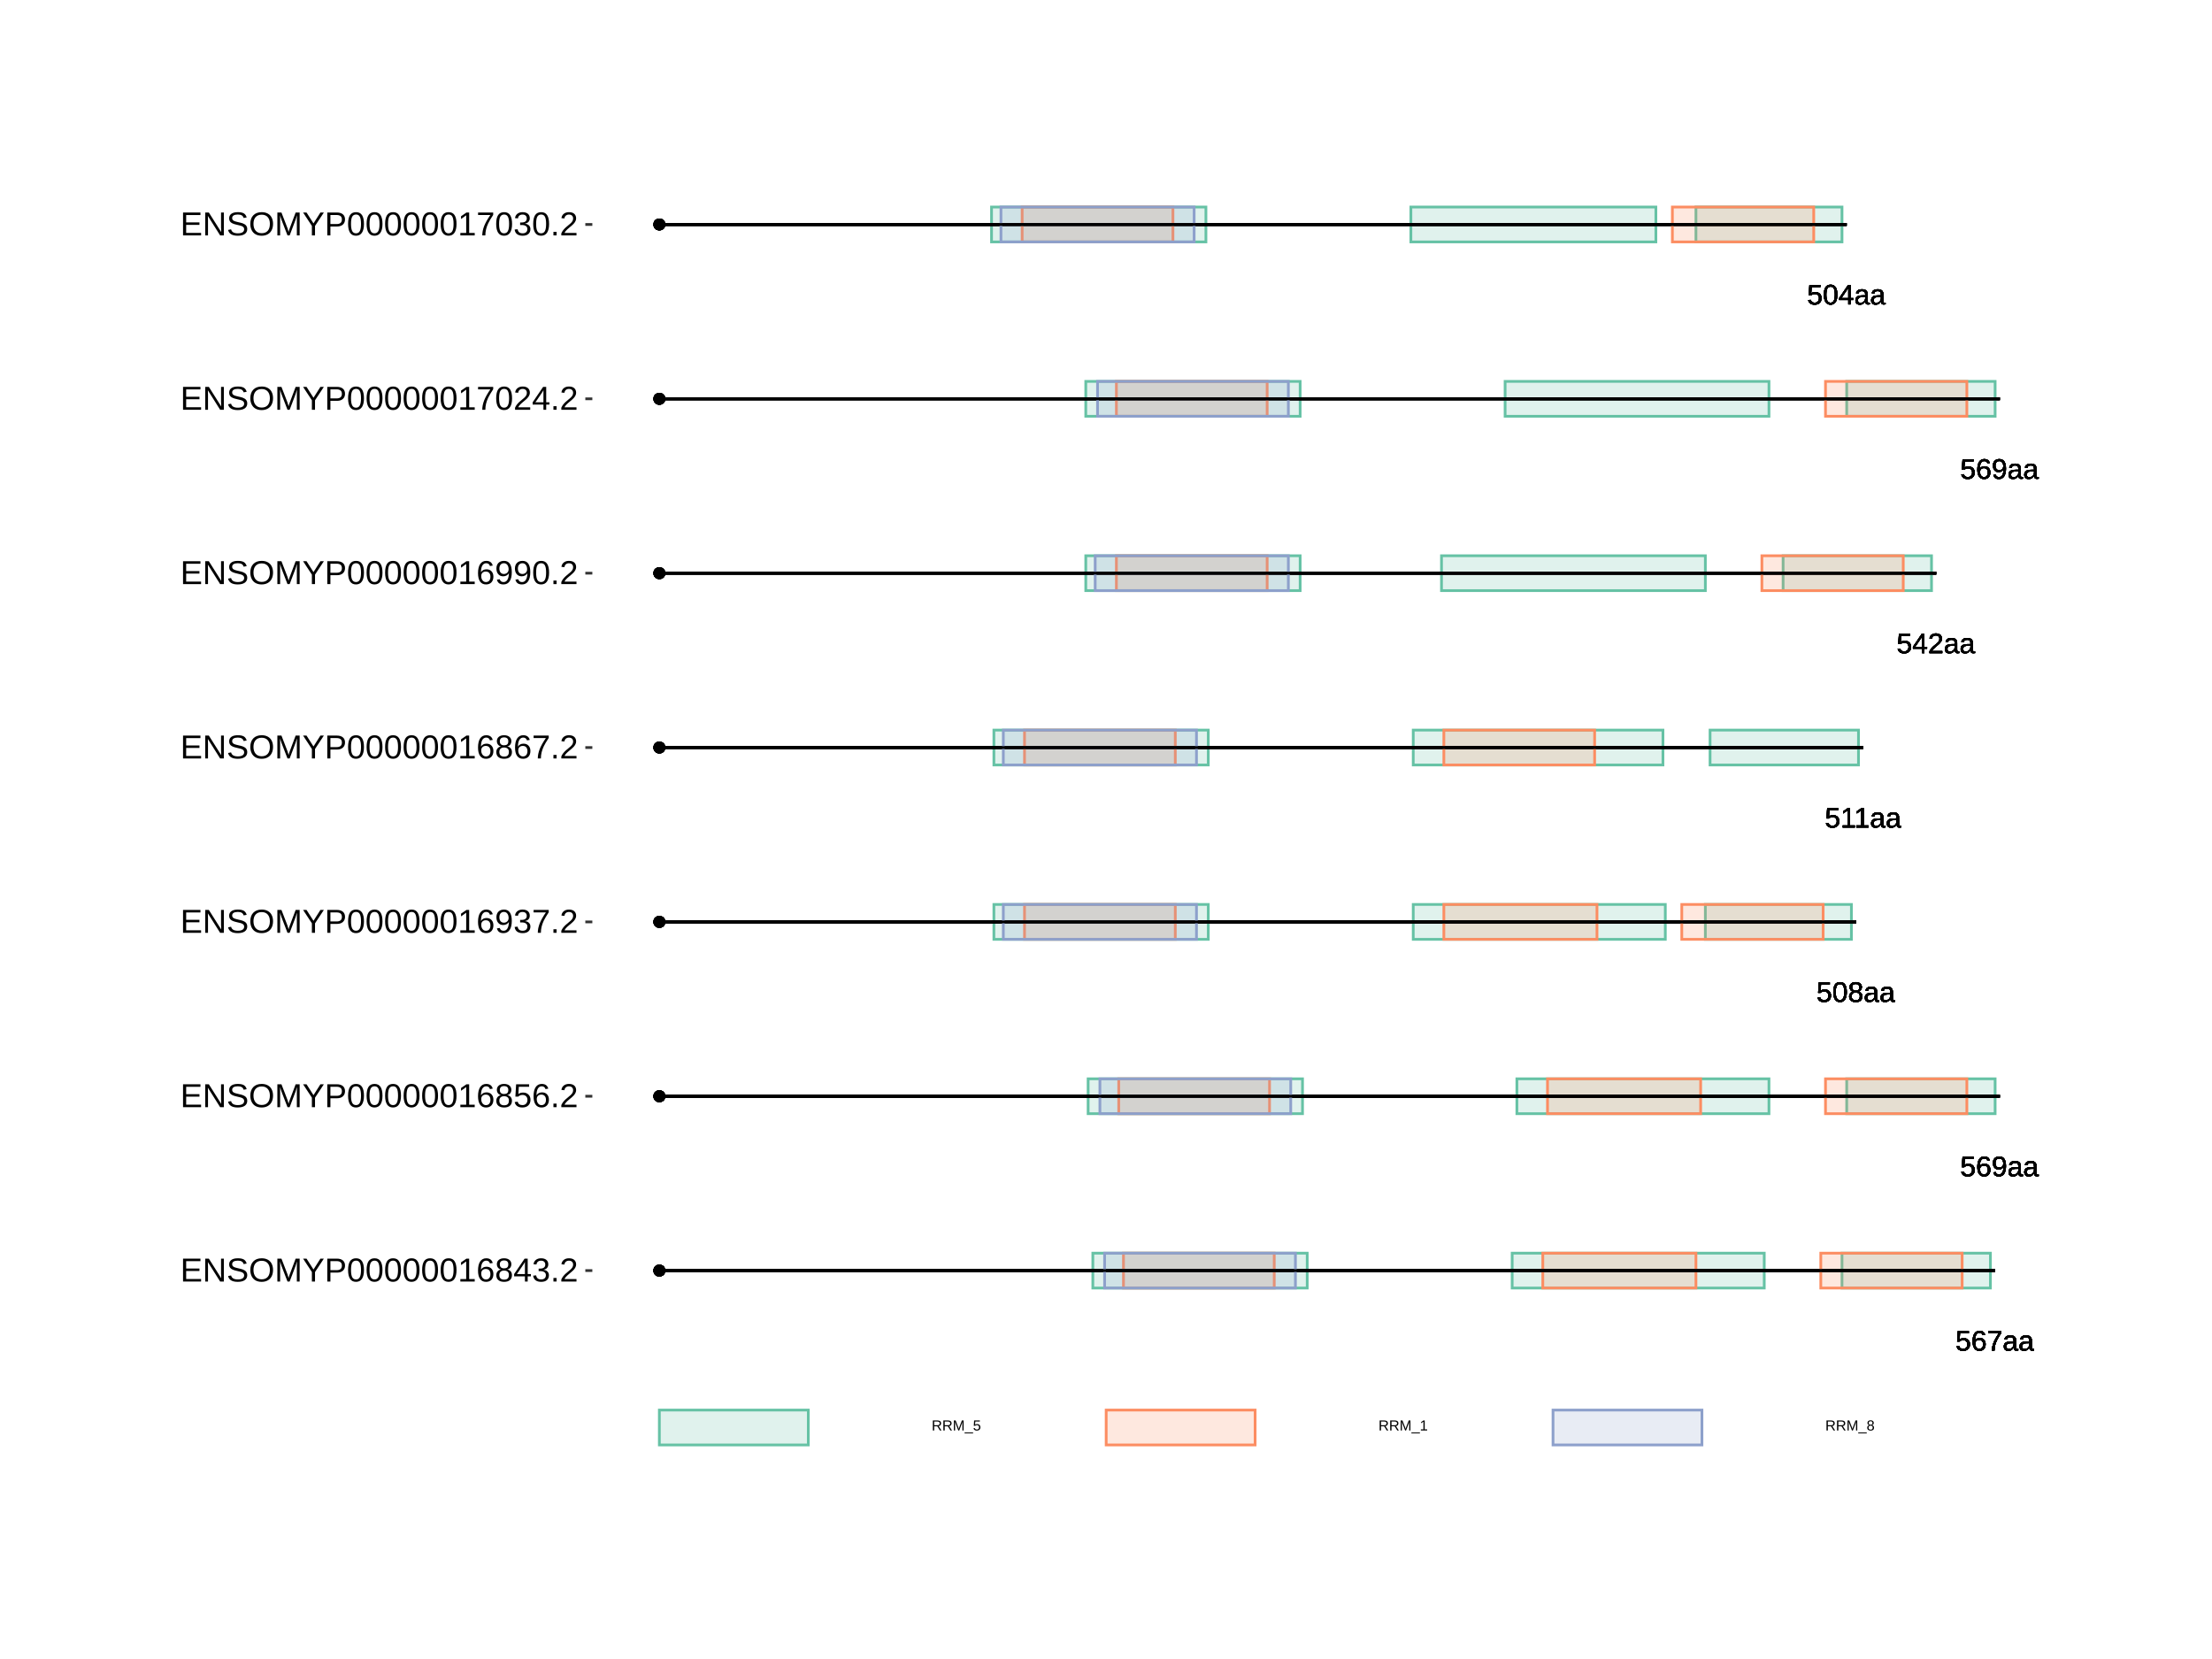 <?xml version="1.0" encoding="UTF-8"?>
<svg xmlns="http://www.w3.org/2000/svg" xmlns:xlink="http://www.w3.org/1999/xlink" width="864pt" height="648pt" viewBox="0 0 864 648" version="1.1">
<defs>
<g>
<symbol overflow="visible" id="glyph0-0">
<path style="stroke:none;" d="M 1.109 -7.594 L 7.172 -7.594 L 7.172 0 L 1.109 0 Z M 1.516 -7.188 L 1.516 -0.406 L 6.766 -0.406 L 6.766 -7.188 Z M 1.516 -7.188 "/>
</symbol>
<symbol overflow="visible" id="glyph0-1">
<path style="stroke:none;" d="M 5.688 -2.469 C 5.688 -1.664 5.445 -1.035 4.969 -0.578 C 4.488 -0.117 3.828 0.109 2.984 0.109 C 2.273 0.109 1.703 -0.039 1.266 -0.344 C 0.828 -0.656 0.551 -1.109 0.438 -1.703 L 1.422 -1.812 C 1.629 -1.062 2.156 -0.688 3 -0.688 C 3.52 -0.688 3.926 -0.844 4.219 -1.156 C 4.52 -1.469 4.672 -1.898 4.672 -2.453 C 4.672 -2.93 4.52 -3.316 4.219 -3.609 C 3.926 -3.91 3.531 -4.062 3.031 -4.062 C 2.758 -4.062 2.508 -4.02 2.281 -3.938 C 2.062 -3.852 1.836 -3.711 1.609 -3.516 L 0.656 -3.516 L 0.922 -7.594 L 5.234 -7.594 L 5.234 -6.781 L 1.797 -6.781 L 1.656 -4.359 C 2.07 -4.68 2.594 -4.844 3.219 -4.844 C 3.969 -4.844 4.566 -4.625 5.016 -4.188 C 5.461 -3.75 5.688 -3.176 5.688 -2.469 Z M 5.688 -2.469 "/>
</symbol>
<symbol overflow="visible" id="glyph0-2">
<path style="stroke:none;" d="M 5.656 -2.484 C 5.656 -1.68 5.438 -1.047 5 -0.578 C 4.57 -0.117 3.973 0.109 3.203 0.109 C 2.348 0.109 1.691 -0.207 1.234 -0.844 C 0.785 -1.477 0.562 -2.406 0.562 -3.625 C 0.562 -4.938 0.797 -5.945 1.266 -6.656 C 1.734 -7.363 2.406 -7.719 3.281 -7.719 C 4.426 -7.719 5.148 -7.203 5.453 -6.172 L 4.516 -6 C 4.328 -6.613 3.91 -6.922 3.266 -6.922 C 2.711 -6.922 2.285 -6.66 1.984 -6.141 C 1.68 -5.629 1.531 -4.883 1.531 -3.906 C 1.707 -4.238 1.953 -4.488 2.266 -4.656 C 2.586 -4.82 2.957 -4.906 3.375 -4.906 C 4.07 -4.906 4.625 -4.688 5.031 -4.25 C 5.445 -3.812 5.656 -3.223 5.656 -2.484 Z M 4.672 -2.438 C 4.672 -2.988 4.535 -3.414 4.266 -3.719 C 3.992 -4.02 3.617 -4.172 3.141 -4.172 C 2.68 -4.172 2.312 -4.035 2.031 -3.766 C 1.758 -3.504 1.625 -3.141 1.625 -2.672 C 1.625 -2.086 1.766 -1.609 2.047 -1.234 C 2.336 -0.859 2.711 -0.672 3.172 -0.672 C 3.641 -0.672 4.004 -0.828 4.266 -1.141 C 4.535 -1.461 4.672 -1.895 4.672 -2.438 Z M 4.672 -2.438 "/>
</symbol>
<symbol overflow="visible" id="glyph0-3">
<path style="stroke:none;" d="M 5.594 -6.812 C 4.812 -5.625 4.258 -4.691 3.938 -4.016 C 3.625 -3.348 3.383 -2.688 3.219 -2.031 C 3.062 -1.375 2.984 -0.695 2.984 0 L 1.969 0 C 1.969 -0.969 2.172 -1.988 2.578 -3.062 C 2.992 -4.133 3.688 -5.375 4.656 -6.781 L 0.562 -6.781 L 0.562 -7.594 L 5.594 -7.594 Z M 5.594 -6.812 "/>
</symbol>
<symbol overflow="visible" id="glyph0-4">
<path style="stroke:none;" d="M 2.234 0.109 C 1.648 0.109 1.207 -0.039 0.906 -0.344 C 0.613 -0.656 0.469 -1.082 0.469 -1.625 C 0.469 -2.227 0.664 -2.691 1.062 -3.016 C 1.457 -3.336 2.098 -3.508 2.984 -3.531 L 4.297 -3.562 L 4.297 -3.875 C 4.297 -4.352 4.191 -4.691 3.984 -4.891 C 3.785 -5.098 3.473 -5.203 3.047 -5.203 C 2.609 -5.203 2.289 -5.129 2.094 -4.984 C 1.895 -4.836 1.781 -4.602 1.75 -4.281 L 0.734 -4.375 C 0.891 -5.414 1.664 -5.938 3.062 -5.938 C 3.801 -5.938 4.352 -5.77 4.719 -5.438 C 5.094 -5.102 5.281 -4.617 5.281 -3.984 L 5.281 -1.469 C 5.281 -1.176 5.316 -0.957 5.391 -0.812 C 5.461 -0.664 5.609 -0.594 5.828 -0.594 C 5.922 -0.594 6.023 -0.609 6.141 -0.641 L 6.141 -0.031 C 5.898 0.02 5.648 0.047 5.391 0.047 C 5.035 0.047 4.773 -0.047 4.609 -0.234 C 4.441 -0.422 4.348 -0.711 4.328 -1.109 L 4.297 -1.109 C 4.047 -0.672 3.754 -0.359 3.422 -0.172 C 3.098 0.016 2.703 0.109 2.234 0.109 Z M 2.453 -0.625 C 2.805 -0.625 3.117 -0.703 3.391 -0.859 C 3.672 -1.023 3.891 -1.25 4.047 -1.531 C 4.211 -1.812 4.297 -2.102 4.297 -2.406 L 4.297 -2.875 L 3.234 -2.859 C 2.773 -2.848 2.426 -2.801 2.188 -2.719 C 1.957 -2.633 1.781 -2.5 1.656 -2.312 C 1.531 -2.133 1.469 -1.898 1.469 -1.609 C 1.469 -1.297 1.551 -1.051 1.719 -0.875 C 1.895 -0.707 2.141 -0.625 2.453 -0.625 Z M 2.453 -0.625 "/>
</symbol>
<symbol overflow="visible" id="glyph0-5">
<path style="stroke:none;" d="M 5.625 -3.953 C 5.625 -2.648 5.383 -1.645 4.906 -0.938 C 4.426 -0.238 3.75 0.109 2.875 0.109 C 2.281 0.109 1.801 -0.016 1.438 -0.266 C 1.082 -0.516 0.828 -0.922 0.672 -1.484 L 1.609 -1.625 C 1.797 -0.988 2.223 -0.672 2.891 -0.672 C 3.441 -0.672 3.867 -0.93 4.172 -1.453 C 4.484 -1.973 4.645 -2.711 4.656 -3.672 C 4.508 -3.348 4.258 -3.086 3.906 -2.891 C 3.562 -2.691 3.18 -2.594 2.766 -2.594 C 2.086 -2.594 1.539 -2.828 1.125 -3.297 C 0.719 -3.766 0.516 -4.383 0.516 -5.156 C 0.516 -5.945 0.738 -6.57 1.188 -7.031 C 1.633 -7.488 2.254 -7.719 3.047 -7.719 C 3.891 -7.719 4.531 -7.406 4.969 -6.781 C 5.406 -6.156 5.625 -5.211 5.625 -3.953 Z M 4.562 -4.891 C 4.562 -5.504 4.422 -5.992 4.141 -6.359 C 3.859 -6.734 3.484 -6.922 3.016 -6.922 C 2.547 -6.922 2.176 -6.758 1.906 -6.438 C 1.633 -6.125 1.5 -5.695 1.5 -5.156 C 1.5 -4.602 1.633 -4.164 1.906 -3.844 C 2.176 -3.52 2.539 -3.359 3 -3.359 C 3.281 -3.359 3.539 -3.422 3.781 -3.547 C 4.02 -3.68 4.207 -3.863 4.344 -4.094 C 4.488 -4.32 4.562 -4.586 4.562 -4.891 Z M 4.562 -4.891 "/>
</symbol>
<symbol overflow="visible" id="glyph0-6">
<path style="stroke:none;" d="M 5.719 -3.797 C 5.719 -2.535 5.492 -1.566 5.047 -0.891 C 4.598 -0.223 3.938 0.109 3.062 0.109 C 2.188 0.109 1.531 -0.223 1.094 -0.891 C 0.656 -1.555 0.438 -2.523 0.438 -3.797 C 0.438 -5.109 0.645 -6.086 1.062 -6.734 C 1.488 -7.391 2.164 -7.719 3.094 -7.719 C 3.988 -7.719 4.648 -7.383 5.078 -6.719 C 5.504 -6.062 5.719 -5.086 5.719 -3.797 Z M 4.719 -3.797 C 4.719 -4.898 4.594 -5.695 4.344 -6.188 C 4.094 -6.676 3.676 -6.922 3.094 -6.922 C 2.5 -6.922 2.066 -6.676 1.797 -6.188 C 1.535 -5.707 1.406 -4.91 1.406 -3.797 C 1.406 -2.723 1.535 -1.938 1.797 -1.438 C 2.066 -0.938 2.488 -0.688 3.062 -0.688 C 3.633 -0.688 4.051 -0.941 4.312 -1.453 C 4.582 -1.961 4.719 -2.742 4.719 -3.797 Z M 4.719 -3.797 "/>
</symbol>
<symbol overflow="visible" id="glyph0-7">
<path style="stroke:none;" d="M 5.656 -2.125 C 5.656 -1.414 5.43 -0.863 4.984 -0.469 C 4.547 -0.082 3.91 0.109 3.078 0.109 C 2.266 0.109 1.629 -0.082 1.172 -0.469 C 0.711 -0.852 0.484 -1.398 0.484 -2.109 C 0.484 -2.609 0.625 -3.023 0.906 -3.359 C 1.188 -3.703 1.551 -3.906 2 -3.969 L 2 -4 C 1.582 -4.094 1.254 -4.301 1.016 -4.625 C 0.773 -4.945 0.656 -5.328 0.656 -5.766 C 0.656 -6.348 0.867 -6.816 1.297 -7.172 C 1.734 -7.535 2.316 -7.719 3.047 -7.719 C 3.797 -7.719 4.383 -7.539 4.812 -7.188 C 5.25 -6.832 5.469 -6.352 5.469 -5.75 C 5.469 -5.32 5.348 -4.941 5.109 -4.609 C 4.867 -4.285 4.539 -4.082 4.125 -4 L 4.125 -3.984 C 4.613 -3.91 4.988 -3.707 5.25 -3.375 C 5.52 -3.039 5.656 -2.625 5.656 -2.125 Z M 4.469 -5.703 C 4.469 -6.555 3.992 -6.984 3.047 -6.984 C 2.598 -6.984 2.254 -6.875 2.016 -6.656 C 1.773 -6.445 1.656 -6.129 1.656 -5.703 C 1.656 -5.266 1.773 -4.93 2.016 -4.703 C 2.266 -4.473 2.613 -4.359 3.062 -4.359 C 3.52 -4.359 3.867 -4.461 4.109 -4.672 C 4.348 -4.891 4.469 -5.234 4.469 -5.703 Z M 4.656 -2.219 C 4.656 -2.688 4.516 -3.039 4.234 -3.281 C 3.953 -3.52 3.555 -3.641 3.047 -3.641 C 2.555 -3.641 2.172 -3.508 1.891 -3.25 C 1.617 -2.988 1.484 -2.633 1.484 -2.188 C 1.484 -1.145 2.016 -0.625 3.078 -0.625 C 3.609 -0.625 4.004 -0.75 4.266 -1 C 4.523 -1.25 4.656 -1.656 4.656 -2.219 Z M 4.656 -2.219 "/>
</symbol>
<symbol overflow="visible" id="glyph0-8">
<path style="stroke:none;" d="M 0.844 0 L 0.844 -0.828 L 2.781 -0.828 L 2.781 -6.672 L 1.062 -5.453 L 1.062 -6.359 L 2.859 -7.594 L 3.75 -7.594 L 3.75 -0.828 L 5.609 -0.828 L 5.609 0 Z M 0.844 0 "/>
</symbol>
<symbol overflow="visible" id="glyph0-9">
<path style="stroke:none;" d="M 4.75 -1.719 L 4.75 0 L 3.828 0 L 3.828 -1.719 L 0.25 -1.719 L 0.25 -2.469 L 3.734 -7.594 L 4.75 -7.594 L 4.75 -2.484 L 5.812 -2.484 L 5.812 -1.719 Z M 3.828 -6.5 C 3.828 -6.477 3.781 -6.383 3.688 -6.219 C 3.594 -6.051 3.52 -5.93 3.469 -5.859 L 1.531 -3 L 1.234 -2.594 L 1.156 -2.484 L 3.828 -2.484 Z M 3.828 -6.5 "/>
</symbol>
<symbol overflow="visible" id="glyph0-10">
<path style="stroke:none;" d="M 0.562 0 L 0.562 -0.688 C 0.738 -1.102 0.957 -1.473 1.219 -1.797 C 1.488 -2.117 1.77 -2.41 2.062 -2.672 C 2.352 -2.93 2.641 -3.172 2.922 -3.391 C 3.211 -3.617 3.473 -3.844 3.703 -4.062 C 3.93 -4.289 4.113 -4.523 4.25 -4.766 C 4.395 -5.016 4.469 -5.289 4.469 -5.594 C 4.469 -6.008 4.344 -6.332 4.094 -6.562 C 3.852 -6.801 3.516 -6.922 3.078 -6.922 C 2.672 -6.922 2.332 -6.805 2.062 -6.578 C 1.789 -6.348 1.633 -6.031 1.594 -5.625 L 0.594 -5.719 C 0.664 -6.332 0.922 -6.816 1.359 -7.172 C 1.805 -7.535 2.379 -7.719 3.078 -7.719 C 3.848 -7.719 4.438 -7.535 4.844 -7.172 C 5.258 -6.805 5.469 -6.289 5.469 -5.625 C 5.469 -5.332 5.398 -5.039 5.266 -4.75 C 5.129 -4.457 4.926 -4.164 4.656 -3.875 C 4.395 -3.582 3.891 -3.133 3.141 -2.531 C 2.723 -2.188 2.391 -1.879 2.141 -1.609 C 1.898 -1.336 1.727 -1.078 1.625 -0.828 L 5.594 -0.828 L 5.594 0 Z M 0.562 0 "/>
</symbol>
<symbol overflow="visible" id="glyph1-0">
<path style="stroke:none;" d="M 0.562 -3.906 L 3.688 -3.906 L 3.688 0 L 0.562 0 Z M 0.781 -3.703 L 0.781 -0.219 L 3.484 -0.219 L 3.484 -3.703 Z M 0.781 -3.703 "/>
</symbol>
<symbol overflow="visible" id="glyph1-1">
<path style="stroke:none;" d="M 3.234 0 L 2.219 -1.625 L 1 -1.625 L 1 0 L 0.469 0 L 0.469 -3.906 L 2.312 -3.906 C 2.75 -3.906 3.086 -3.805 3.328 -3.609 C 3.566 -3.422 3.688 -3.148 3.688 -2.797 C 3.688 -2.504 3.602 -2.258 3.438 -2.062 C 3.27 -1.863 3.035 -1.738 2.734 -1.688 L 3.844 0 Z M 3.156 -2.781 C 3.156 -3.008 3.078 -3.18 2.922 -3.297 C 2.766 -3.422 2.539 -3.484 2.25 -3.484 L 1 -3.484 L 1 -2.047 L 2.281 -2.047 C 2.562 -2.047 2.773 -2.109 2.922 -2.234 C 3.078 -2.367 3.156 -2.551 3.156 -2.781 Z M 3.156 -2.781 "/>
</symbol>
<symbol overflow="visible" id="glyph1-2">
<path style="stroke:none;" d="M 3.797 0 L 3.797 -2.609 C 3.797 -2.898 3.801 -3.176 3.812 -3.438 C 3.727 -3.113 3.648 -2.859 3.578 -2.672 L 2.562 0 L 2.188 0 L 1.172 -2.672 L 1.016 -3.141 L 0.922 -3.438 L 0.922 -3.141 L 0.938 -2.609 L 0.938 0 L 0.469 0 L 0.469 -3.906 L 1.156 -3.906 L 2.203 -1.203 C 2.242 -1.086 2.281 -0.969 2.312 -0.844 C 2.344 -0.719 2.363 -0.629 2.375 -0.578 C 2.395 -0.648 2.426 -0.758 2.469 -0.906 C 2.52 -1.062 2.551 -1.16 2.562 -1.203 L 3.594 -3.906 L 4.266 -3.906 L 4.266 0 Z M 3.797 0 "/>
</symbol>
<symbol overflow="visible" id="glyph1-3">
<path style="stroke:none;" d="M -0.094 1.125 L -0.094 0.766 L 3.234 0.766 L 3.234 1.125 Z M -0.094 1.125 "/>
</symbol>
<symbol overflow="visible" id="glyph1-4">
<path style="stroke:none;" d="M 2.922 -1.281 C 2.922 -0.863 2.797 -0.535 2.547 -0.297 C 2.305 -0.055 1.969 0.062 1.531 0.062 C 1.164 0.062 0.867 -0.016 0.641 -0.172 C 0.422 -0.336 0.285 -0.57 0.234 -0.875 L 0.734 -0.938 C 0.836 -0.551 1.109 -0.359 1.547 -0.359 C 1.816 -0.359 2.023 -0.438 2.172 -0.594 C 2.328 -0.758 2.406 -0.984 2.406 -1.266 C 2.406 -1.516 2.328 -1.711 2.172 -1.859 C 2.023 -2.016 1.82 -2.094 1.562 -2.094 C 1.426 -2.094 1.297 -2.066 1.172 -2.016 C 1.055 -1.973 0.941 -1.906 0.828 -1.812 L 0.344 -1.812 L 0.469 -3.906 L 2.703 -3.906 L 2.703 -3.484 L 0.922 -3.484 L 0.859 -2.25 C 1.066 -2.414 1.332 -2.5 1.656 -2.5 C 2.039 -2.5 2.348 -2.383 2.578 -2.156 C 2.805 -1.926 2.922 -1.633 2.922 -1.281 Z M 2.922 -1.281 "/>
</symbol>
<symbol overflow="visible" id="glyph1-5">
<path style="stroke:none;" d="M 0.438 0 L 0.438 -0.422 L 1.438 -0.422 L 1.438 -3.438 L 0.547 -2.812 L 0.547 -3.281 L 1.469 -3.906 L 1.938 -3.906 L 1.938 -0.422 L 2.891 -0.422 L 2.891 0 Z M 0.438 0 "/>
</symbol>
<symbol overflow="visible" id="glyph1-6">
<path style="stroke:none;" d="M 2.922 -1.094 C 2.922 -0.727 2.805 -0.441 2.578 -0.234 C 2.348 -0.035 2.016 0.062 1.578 0.062 C 1.16 0.062 0.832 -0.035 0.594 -0.234 C 0.363 -0.43 0.25 -0.711 0.25 -1.078 C 0.25 -1.336 0.32 -1.551 0.469 -1.719 C 0.613 -1.895 0.801 -2.004 1.031 -2.047 L 1.031 -2.062 C 0.812 -2.113 0.641 -2.219 0.516 -2.375 C 0.398 -2.539 0.344 -2.738 0.344 -2.969 C 0.344 -3.27 0.453 -3.508 0.672 -3.688 C 0.898 -3.875 1.203 -3.969 1.578 -3.969 C 1.961 -3.969 2.266 -3.875 2.484 -3.688 C 2.703 -3.508 2.812 -3.27 2.812 -2.969 C 2.812 -2.738 2.75 -2.539 2.625 -2.375 C 2.508 -2.207 2.344 -2.102 2.125 -2.062 L 2.125 -2.047 C 2.375 -2.004 2.566 -1.898 2.703 -1.734 C 2.848 -1.566 2.922 -1.352 2.922 -1.094 Z M 2.297 -2.938 C 2.297 -3.375 2.055 -3.594 1.578 -3.594 C 1.336 -3.594 1.156 -3.535 1.031 -3.422 C 0.906 -3.316 0.844 -3.156 0.844 -2.938 C 0.844 -2.707 0.906 -2.535 1.031 -2.422 C 1.164 -2.305 1.348 -2.25 1.578 -2.25 C 1.816 -2.25 1.992 -2.301 2.109 -2.406 C 2.234 -2.52 2.297 -2.695 2.297 -2.938 Z M 2.391 -1.141 C 2.391 -1.379 2.316 -1.562 2.172 -1.688 C 2.035 -1.812 1.836 -1.875 1.578 -1.875 C 1.316 -1.875 1.113 -1.805 0.969 -1.672 C 0.832 -1.535 0.766 -1.352 0.766 -1.125 C 0.766 -0.582 1.039 -0.312 1.594 -0.312 C 1.863 -0.312 2.062 -0.379 2.188 -0.516 C 2.32 -0.648 2.391 -0.859 2.391 -1.141 Z M 2.391 -1.141 "/>
</symbol>
<symbol overflow="visible" id="glyph2-0">
<path style="stroke:none;" d="M 1.297 -8.938 L 8.438 -8.938 L 8.438 0 L 1.297 0 Z M 1.781 -8.469 L 1.781 -0.484 L 7.953 -0.484 L 7.953 -8.469 Z M 1.781 -8.469 "/>
</symbol>
<symbol overflow="visible" id="glyph2-1">
<path style="stroke:none;" d="M 1.062 0 L 1.062 -8.938 L 7.859 -8.938 L 7.859 -7.953 L 2.281 -7.953 L 2.281 -5.078 L 7.469 -5.078 L 7.469 -4.109 L 2.281 -4.109 L 2.281 -0.984 L 8.109 -0.984 L 8.109 0 Z M 1.062 0 "/>
</symbol>
<symbol overflow="visible" id="glyph2-2">
<path style="stroke:none;" d="M 6.875 0 L 2.078 -7.625 L 2.109 -7 L 2.141 -5.938 L 2.141 0 L 1.062 0 L 1.062 -8.938 L 2.469 -8.938 L 7.312 -1.281 C 7.258 -2.102 7.234 -2.703 7.234 -3.078 L 7.234 -8.938 L 8.328 -8.938 L 8.328 0 Z M 6.875 0 "/>
</symbol>
<symbol overflow="visible" id="glyph2-3">
<path style="stroke:none;" d="M 8.078 -2.469 C 8.078 -1.645 7.754 -1.004 7.109 -0.547 C 6.461 -0.098 5.551 0.125 4.375 0.125 C 2.195 0.125 0.938 -0.629 0.594 -2.141 L 1.766 -2.375 C 1.898 -1.844 2.188 -1.445 2.625 -1.188 C 3.062 -0.938 3.66 -0.812 4.422 -0.812 C 5.203 -0.812 5.805 -0.945 6.234 -1.219 C 6.66 -1.488 6.875 -1.883 6.875 -2.406 C 6.875 -2.695 6.805 -2.93 6.672 -3.109 C 6.535 -3.297 6.348 -3.445 6.109 -3.562 C 5.867 -3.688 5.582 -3.785 5.25 -3.859 C 4.914 -3.941 4.547 -4.031 4.141 -4.125 C 3.43 -4.281 2.895 -4.438 2.531 -4.594 C 2.164 -4.75 1.875 -4.922 1.656 -5.109 C 1.445 -5.305 1.285 -5.535 1.172 -5.797 C 1.066 -6.055 1.016 -6.352 1.016 -6.688 C 1.016 -7.445 1.305 -8.035 1.891 -8.453 C 2.473 -8.867 3.312 -9.078 4.406 -9.078 C 5.414 -9.078 6.191 -8.922 6.734 -8.609 C 7.273 -8.297 7.648 -7.766 7.859 -7.016 L 6.672 -6.812 C 6.535 -7.281 6.285 -7.617 5.922 -7.828 C 5.555 -8.047 5.047 -8.156 4.391 -8.156 C 3.672 -8.156 3.125 -8.035 2.75 -7.797 C 2.375 -7.566 2.188 -7.219 2.188 -6.75 C 2.188 -6.469 2.258 -6.238 2.406 -6.062 C 2.551 -5.883 2.758 -5.734 3.031 -5.609 C 3.312 -5.484 3.863 -5.328 4.688 -5.141 C 4.957 -5.078 5.227 -5.016 5.5 -4.953 C 5.781 -4.891 6.047 -4.812 6.297 -4.719 C 6.547 -4.625 6.773 -4.516 6.984 -4.391 C 7.203 -4.273 7.391 -4.129 7.547 -3.953 C 7.711 -3.773 7.844 -3.562 7.938 -3.312 C 8.031 -3.07 8.078 -2.789 8.078 -2.469 Z M 8.078 -2.469 "/>
</symbol>
<symbol overflow="visible" id="glyph2-4">
<path style="stroke:none;" d="M 9.484 -4.516 C 9.484 -3.578 9.305 -2.754 8.953 -2.047 C 8.598 -1.348 8.082 -0.812 7.406 -0.438 C 6.738 -0.062 5.953 0.125 5.047 0.125 C 4.129 0.125 3.336 -0.055 2.672 -0.422 C 2.004 -0.797 1.492 -1.336 1.141 -2.047 C 0.785 -2.754 0.609 -3.578 0.609 -4.516 C 0.609 -5.941 1 -7.055 1.781 -7.859 C 2.57 -8.672 3.664 -9.078 5.062 -9.078 C 5.969 -9.078 6.754 -8.895 7.422 -8.531 C 8.098 -8.164 8.609 -7.641 8.953 -6.953 C 9.305 -6.266 9.484 -5.453 9.484 -4.516 Z M 8.25 -4.516 C 8.25 -5.629 7.969 -6.504 7.406 -7.141 C 6.852 -7.773 6.07 -8.094 5.062 -8.094 C 4.031 -8.094 3.234 -7.773 2.672 -7.141 C 2.117 -6.516 1.844 -5.641 1.844 -4.516 C 1.844 -3.391 2.125 -2.5 2.688 -1.844 C 3.258 -1.188 4.047 -0.859 5.047 -0.859 C 6.078 -0.859 6.867 -1.176 7.422 -1.812 C 7.973 -2.445 8.25 -3.348 8.25 -4.516 Z M 8.25 -4.516 "/>
</symbol>
<symbol overflow="visible" id="glyph2-5">
<path style="stroke:none;" d="M 8.672 0 L 8.672 -5.969 C 8.672 -6.625 8.691 -7.258 8.734 -7.875 C 8.523 -7.113 8.336 -6.52 8.172 -6.094 L 5.859 0 L 5.016 0 L 2.672 -6.094 L 2.312 -7.172 L 2.094 -7.875 L 2.125 -7.172 L 2.141 -5.969 L 2.141 0 L 1.062 0 L 1.062 -8.938 L 2.656 -8.938 L 5.047 -2.75 C 5.129 -2.5 5.207 -2.227 5.281 -1.938 C 5.363 -1.656 5.414 -1.453 5.438 -1.328 C 5.469 -1.492 5.535 -1.75 5.641 -2.094 C 5.754 -2.438 5.832 -2.656 5.875 -2.75 L 8.203 -8.938 L 9.766 -8.938 L 9.766 0 Z M 8.672 0 "/>
</symbol>
<symbol overflow="visible" id="glyph2-6">
<path style="stroke:none;" d="M 4.938 -3.703 L 4.938 0 L 3.719 0 L 3.719 -3.703 L 0.281 -8.938 L 1.625 -8.938 L 4.344 -4.688 L 7.047 -8.938 L 8.391 -8.938 Z M 4.938 -3.703 "/>
</symbol>
<symbol overflow="visible" id="glyph2-7">
<path style="stroke:none;" d="M 7.984 -6.25 C 7.984 -5.406 7.707 -4.734 7.156 -4.234 C 6.602 -3.734 5.852 -3.484 4.906 -3.484 L 2.281 -3.484 L 2.281 0 L 1.062 0 L 1.062 -8.938 L 4.828 -8.938 C 5.828 -8.938 6.602 -8.703 7.156 -8.234 C 7.707 -7.766 7.984 -7.102 7.984 -6.25 Z M 6.766 -6.234 C 6.766 -7.391 6.07 -7.969 4.688 -7.969 L 2.281 -7.969 L 2.281 -4.438 L 4.734 -4.438 C 6.086 -4.438 6.766 -5.035 6.766 -6.234 Z M 6.766 -6.234 "/>
</symbol>
<symbol overflow="visible" id="glyph2-8">
<path style="stroke:none;" d="M 6.719 -4.469 C 6.719 -2.977 6.453 -1.836 5.922 -1.047 C 5.398 -0.266 4.625 0.125 3.594 0.125 C 2.57 0.125 1.801 -0.266 1.281 -1.047 C 0.77 -1.828 0.516 -2.969 0.516 -4.469 C 0.516 -6.008 0.766 -7.16 1.266 -7.922 C 1.766 -8.691 2.555 -9.078 3.641 -9.078 C 4.691 -9.078 5.469 -8.688 5.969 -7.906 C 6.469 -7.133 6.719 -5.988 6.719 -4.469 Z M 5.562 -4.469 C 5.562 -5.758 5.41 -6.695 5.109 -7.281 C 4.816 -7.863 4.328 -8.156 3.641 -8.156 C 2.93 -8.156 2.422 -7.867 2.109 -7.297 C 1.805 -6.723 1.656 -5.781 1.656 -4.469 C 1.656 -3.207 1.812 -2.281 2.125 -1.688 C 2.438 -1.102 2.93 -0.812 3.609 -0.812 C 4.285 -0.812 4.781 -1.109 5.094 -1.703 C 5.406 -2.305 5.562 -3.227 5.562 -4.469 Z M 5.562 -4.469 "/>
</symbol>
<symbol overflow="visible" id="glyph2-9">
<path style="stroke:none;" d="M 0.984 0 L 0.984 -0.969 L 3.266 -0.969 L 3.266 -7.859 L 1.25 -6.406 L 1.25 -7.484 L 3.359 -8.938 L 4.422 -8.938 L 4.422 -0.969 L 6.594 -0.969 L 6.594 0 Z M 0.984 0 "/>
</symbol>
<symbol overflow="visible" id="glyph2-10">
<path style="stroke:none;" d="M 6.656 -2.922 C 6.656 -1.984 6.398 -1.238 5.891 -0.688 C 5.379 -0.145 4.672 0.125 3.766 0.125 C 2.766 0.125 1.992 -0.25 1.453 -1 C 0.922 -1.75 0.656 -2.836 0.656 -4.266 C 0.656 -5.816 0.93 -7.004 1.484 -7.828 C 2.047 -8.66 2.836 -9.078 3.859 -9.078 C 5.211 -9.078 6.062 -8.469 6.406 -7.25 L 5.312 -7.062 C 5.094 -7.789 4.602 -8.156 3.844 -8.156 C 3.195 -8.156 2.691 -7.848 2.328 -7.234 C 1.973 -6.629 1.797 -5.754 1.797 -4.609 C 2.004 -4.992 2.297 -5.285 2.672 -5.484 C 3.047 -5.68 3.477 -5.781 3.969 -5.781 C 4.789 -5.781 5.441 -5.52 5.922 -5 C 6.41 -4.488 6.656 -3.797 6.656 -2.922 Z M 5.5 -2.875 C 5.5 -3.52 5.336 -4.02 5.016 -4.375 C 4.703 -4.727 4.258 -4.906 3.688 -4.906 C 3.156 -4.906 2.723 -4.75 2.391 -4.438 C 2.066 -4.125 1.906 -3.695 1.906 -3.156 C 1.906 -2.457 2.078 -1.891 2.422 -1.453 C 2.766 -1.016 3.203 -0.797 3.734 -0.797 C 4.285 -0.797 4.719 -0.977 5.031 -1.344 C 5.344 -1.719 5.5 -2.227 5.5 -2.875 Z M 5.5 -2.875 "/>
</symbol>
<symbol overflow="visible" id="glyph2-11">
<path style="stroke:none;" d="M 6.672 -2.5 C 6.672 -1.664 6.406 -1.02 5.875 -0.562 C 5.352 -0.102 4.602 0.125 3.625 0.125 C 2.664 0.125 1.914 -0.098 1.375 -0.547 C 0.832 -1.004 0.562 -1.648 0.562 -2.484 C 0.562 -3.066 0.727 -3.555 1.062 -3.953 C 1.395 -4.348 1.82 -4.586 2.344 -4.672 L 2.344 -4.703 C 1.863 -4.816 1.484 -5.062 1.203 -5.438 C 0.922 -5.82 0.781 -6.27 0.781 -6.781 C 0.781 -7.469 1.031 -8.02 1.531 -8.438 C 2.039 -8.863 2.727 -9.078 3.594 -9.078 C 4.469 -9.078 5.16 -8.867 5.672 -8.453 C 6.18 -8.035 6.438 -7.473 6.438 -6.766 C 6.438 -6.254 6.297 -5.805 6.016 -5.422 C 5.734 -5.047 5.348 -4.812 4.859 -4.719 L 4.859 -4.688 C 5.43 -4.594 5.875 -4.348 6.188 -3.953 C 6.508 -3.566 6.672 -3.082 6.672 -2.5 Z M 5.25 -6.703 C 5.25 -7.723 4.695 -8.234 3.594 -8.234 C 3.051 -8.234 2.641 -8.102 2.359 -7.844 C 2.078 -7.594 1.938 -7.211 1.938 -6.703 C 1.938 -6.191 2.082 -5.801 2.375 -5.531 C 2.664 -5.27 3.078 -5.141 3.609 -5.141 C 4.141 -5.141 4.547 -5.258 4.828 -5.5 C 5.109 -5.75 5.25 -6.148 5.25 -6.703 Z M 5.484 -2.609 C 5.484 -3.16 5.316 -3.578 4.984 -3.859 C 4.648 -4.141 4.188 -4.281 3.594 -4.281 C 3.008 -4.281 2.555 -4.129 2.234 -3.828 C 1.91 -3.523 1.75 -3.109 1.75 -2.578 C 1.75 -1.348 2.375 -0.734 3.625 -0.734 C 4.25 -0.734 4.711 -0.879 5.016 -1.172 C 5.328 -1.473 5.484 -1.953 5.484 -2.609 Z M 5.484 -2.609 "/>
</symbol>
<symbol overflow="visible" id="glyph2-12">
<path style="stroke:none;" d="M 5.594 -2.031 L 5.594 0 L 4.516 0 L 4.516 -2.031 L 0.297 -2.031 L 0.297 -2.906 L 4.391 -8.938 L 5.594 -8.938 L 5.594 -2.922 L 6.844 -2.922 L 6.844 -2.031 Z M 4.516 -7.656 C 4.504 -7.633 4.441 -7.52 4.328 -7.312 C 4.223 -7.113 4.145 -6.977 4.094 -6.906 L 1.797 -3.516 L 1.453 -3.047 L 1.359 -2.922 L 4.516 -2.922 Z M 4.516 -7.656 "/>
</symbol>
<symbol overflow="visible" id="glyph2-13">
<path style="stroke:none;" d="M 6.656 -2.469 C 6.656 -1.645 6.391 -1.004 5.859 -0.547 C 5.336 -0.098 4.594 0.125 3.625 0.125 C 2.719 0.125 1.992 -0.078 1.453 -0.484 C 0.91 -0.891 0.594 -1.492 0.5 -2.297 L 1.672 -2.406 C 1.828 -1.344 2.477 -0.812 3.625 -0.812 C 4.195 -0.812 4.645 -0.953 4.969 -1.234 C 5.301 -1.523 5.469 -1.945 5.469 -2.5 C 5.469 -2.988 5.281 -3.367 4.906 -3.641 C 4.531 -3.922 3.988 -4.062 3.281 -4.062 L 2.641 -4.062 L 2.641 -5.047 L 3.266 -5.047 C 3.891 -5.047 4.375 -5.18 4.719 -5.453 C 5.062 -5.723 5.234 -6.102 5.234 -6.594 C 5.234 -7.07 5.094 -7.445 4.812 -7.719 C 4.531 -8 4.113 -8.141 3.562 -8.141 C 3.062 -8.141 2.656 -8.008 2.344 -7.75 C 2.031 -7.488 1.848 -7.125 1.797 -6.656 L 0.641 -6.75 C 0.734 -7.477 1.039 -8.047 1.562 -8.453 C 2.082 -8.867 2.754 -9.078 3.578 -9.078 C 4.473 -9.078 5.164 -8.867 5.656 -8.453 C 6.156 -8.035 6.406 -7.453 6.406 -6.703 C 6.406 -6.141 6.242 -5.676 5.922 -5.312 C 5.609 -4.957 5.145 -4.719 4.531 -4.594 L 4.531 -4.562 C 5.207 -4.488 5.727 -4.266 6.094 -3.891 C 6.469 -3.516 6.656 -3.039 6.656 -2.469 Z M 6.656 -2.469 "/>
</symbol>
<symbol overflow="visible" id="glyph2-14">
<path style="stroke:none;" d="M 1.188 0 L 1.188 -1.391 L 2.422 -1.391 L 2.422 0 Z M 1.188 0 "/>
</symbol>
<symbol overflow="visible" id="glyph2-15">
<path style="stroke:none;" d="M 0.656 0 L 0.656 -0.812 C 0.875 -1.301 1.133 -1.734 1.438 -2.109 C 1.75 -2.492 2.078 -2.836 2.422 -3.141 C 2.766 -3.453 3.102 -3.738 3.438 -4 C 3.781 -4.258 4.086 -4.52 4.359 -4.781 C 4.629 -5.051 4.848 -5.328 5.016 -5.609 C 5.18 -5.898 5.266 -6.227 5.266 -6.594 C 5.266 -7.082 5.117 -7.461 4.828 -7.734 C 4.547 -8.004 4.145 -8.141 3.625 -8.141 C 3.145 -8.141 2.742 -8.004 2.422 -7.734 C 2.109 -7.473 1.926 -7.102 1.875 -6.625 L 0.703 -6.734 C 0.785 -7.453 1.086 -8.02 1.609 -8.438 C 2.141 -8.863 2.812 -9.078 3.625 -9.078 C 4.531 -9.078 5.223 -8.863 5.703 -8.438 C 6.191 -8.008 6.438 -7.406 6.438 -6.625 C 6.438 -6.281 6.352 -5.938 6.188 -5.594 C 6.031 -5.25 5.797 -4.906 5.484 -4.562 C 5.172 -4.219 4.57 -3.688 3.688 -2.969 C 3.207 -2.57 2.82 -2.211 2.531 -1.891 C 2.238 -1.578 2.031 -1.27 1.906 -0.969 L 6.578 -0.969 L 6.578 0 Z M 0.656 0 "/>
</symbol>
<symbol overflow="visible" id="glyph2-16">
<path style="stroke:none;" d="M 6.688 -2.906 C 6.688 -1.969 6.406 -1.227 5.844 -0.688 C 5.281 -0.145 4.504 0.125 3.516 0.125 C 2.68 0.125 2.004 -0.055 1.484 -0.422 C 0.973 -0.785 0.648 -1.312 0.516 -2 L 1.672 -2.141 C 1.91 -1.254 2.531 -0.812 3.531 -0.812 C 4.145 -0.812 4.625 -0.992 4.969 -1.359 C 5.32 -1.734 5.5 -2.242 5.5 -2.891 C 5.5 -3.453 5.32 -3.906 4.969 -4.25 C 4.625 -4.602 4.156 -4.781 3.562 -4.781 C 3.25 -4.781 2.957 -4.727 2.688 -4.625 C 2.426 -4.531 2.16 -4.363 1.891 -4.125 L 0.781 -4.125 L 1.078 -8.938 L 6.156 -8.938 L 6.156 -7.969 L 2.125 -7.969 L 1.953 -5.141 C 2.441 -5.516 3.055 -5.703 3.797 -5.703 C 4.672 -5.703 5.367 -5.441 5.891 -4.922 C 6.422 -4.41 6.688 -3.738 6.688 -2.906 Z M 6.688 -2.906 "/>
</symbol>
<symbol overflow="visible" id="glyph2-17">
<path style="stroke:none;" d="M 6.609 -4.656 C 6.609 -3.113 6.328 -1.93 5.766 -1.109 C 5.211 -0.285 4.414 0.125 3.375 0.125 C 2.676 0.125 2.113 -0.02 1.688 -0.312 C 1.27 -0.602 0.973 -1.078 0.797 -1.734 L 1.891 -1.906 C 2.117 -1.164 2.617 -0.797 3.391 -0.797 C 4.047 -0.797 4.551 -1.098 4.906 -1.703 C 5.27 -2.316 5.461 -3.188 5.484 -4.312 C 5.316 -3.938 5.023 -3.629 4.609 -3.391 C 4.203 -3.16 3.754 -3.047 3.266 -3.047 C 2.461 -3.047 1.816 -3.32 1.328 -3.875 C 0.848 -4.426 0.609 -5.156 0.609 -6.062 C 0.609 -7 0.867 -7.734 1.391 -8.266 C 1.922 -8.805 2.656 -9.078 3.594 -9.078 C 4.582 -9.078 5.332 -8.707 5.844 -7.969 C 6.352 -7.238 6.609 -6.133 6.609 -4.656 Z M 5.375 -5.75 C 5.375 -6.477 5.207 -7.062 4.875 -7.5 C 4.539 -7.938 4.098 -8.156 3.547 -8.156 C 2.992 -8.156 2.555 -7.969 2.234 -7.594 C 1.922 -7.219 1.766 -6.707 1.766 -6.062 C 1.766 -5.414 1.922 -4.898 2.234 -4.516 C 2.555 -4.141 2.988 -3.953 3.531 -3.953 C 3.863 -3.953 4.172 -4.023 4.453 -4.172 C 4.734 -4.328 4.957 -4.539 5.125 -4.812 C 5.289 -5.094 5.375 -5.406 5.375 -5.75 Z M 5.375 -5.75 "/>
</symbol>
<symbol overflow="visible" id="glyph2-18">
<path style="stroke:none;" d="M 6.578 -8.016 C 5.66 -6.617 5.016 -5.523 4.641 -4.734 C 4.266 -3.941 3.984 -3.16 3.797 -2.391 C 3.609 -1.617 3.516 -0.82 3.516 0 L 2.312 0 C 2.312 -1.145 2.551 -2.348 3.031 -3.609 C 3.52 -4.867 4.332 -6.32 5.469 -7.969 L 0.672 -7.969 L 0.672 -8.938 L 6.578 -8.938 Z M 6.578 -8.016 "/>
</symbol>
</g>
</defs>
<g id="surface1">
<rect x="0" y="0" width="864" height="648" style="fill:rgb(100%,100%,100%);fill-opacity:1;stroke:none;"/>
<rect x="0" y="0" width="864" height="648" style="fill:rgb(100%,100%,100%);fill-opacity:1;stroke:none;"/>
<path style="fill:none;stroke-width:1.067;stroke-linecap:round;stroke-linejoin:round;stroke:rgb(100%,100%,100%);stroke-opacity:1;stroke-miterlimit:10;" d="M 0 648 L 864 648 L 864 0 L 0 0 Z M 0 648 "/>
<path style="fill-rule:nonzero;fill:rgb(0%,0%,0%);fill-opacity:1;stroke-width:0.709;stroke-linecap:round;stroke-linejoin:round;stroke:rgb(0%,0%,0%);stroke-opacity:1;stroke-miterlimit:10;" d="M 259.5 496.289 C 259.5 498.895 255.59 498.895 255.59 496.289 C 255.59 493.684 259.5 493.684 259.5 496.289 "/>
<path style="fill-rule:nonzero;fill:rgb(0%,0%,0%);fill-opacity:1;stroke-width:0.709;stroke-linecap:round;stroke-linejoin:round;stroke:rgb(0%,0%,0%);stroke-opacity:1;stroke-miterlimit:10;" d="M 259.5 496.289 C 259.5 498.895 255.59 498.895 255.59 496.289 C 255.59 493.684 259.5 493.684 259.5 496.289 "/>
<path style="fill-rule:nonzero;fill:rgb(0%,0%,0%);fill-opacity:1;stroke-width:0.709;stroke-linecap:round;stroke-linejoin:round;stroke:rgb(0%,0%,0%);stroke-opacity:1;stroke-miterlimit:10;" d="M 259.5 496.289 C 259.5 498.895 255.59 498.895 255.59 496.289 C 255.59 493.684 259.5 493.684 259.5 496.289 "/>
<path style="fill-rule:nonzero;fill:rgb(0%,0%,0%);fill-opacity:1;stroke-width:0.709;stroke-linecap:round;stroke-linejoin:round;stroke:rgb(0%,0%,0%);stroke-opacity:1;stroke-miterlimit:10;" d="M 259.5 496.289 C 259.5 498.895 255.59 498.895 255.59 496.289 C 255.59 493.684 259.5 493.684 259.5 496.289 "/>
<path style="fill-rule:nonzero;fill:rgb(0%,0%,0%);fill-opacity:1;stroke-width:0.709;stroke-linecap:round;stroke-linejoin:round;stroke:rgb(0%,0%,0%);stroke-opacity:1;stroke-miterlimit:10;" d="M 259.5 496.289 C 259.5 498.895 255.59 498.895 255.59 496.289 C 255.59 493.684 259.5 493.684 259.5 496.289 "/>
<path style="fill-rule:nonzero;fill:rgb(0%,0%,0%);fill-opacity:1;stroke-width:0.709;stroke-linecap:round;stroke-linejoin:round;stroke:rgb(0%,0%,0%);stroke-opacity:1;stroke-miterlimit:10;" d="M 259.5 496.289 C 259.5 498.895 255.59 498.895 255.59 496.289 C 255.59 493.684 259.5 493.684 259.5 496.289 "/>
<path style="fill-rule:nonzero;fill:rgb(0%,0%,0%);fill-opacity:1;stroke-width:0.709;stroke-linecap:round;stroke-linejoin:round;stroke:rgb(0%,0%,0%);stroke-opacity:1;stroke-miterlimit:10;" d="M 259.5 496.289 C 259.5 498.895 255.59 498.895 255.59 496.289 C 255.59 493.684 259.5 493.684 259.5 496.289 "/>
<path style="fill-rule:nonzero;fill:rgb(0%,0%,0%);fill-opacity:1;stroke-width:0.709;stroke-linecap:round;stroke-linejoin:round;stroke:rgb(0%,0%,0%);stroke-opacity:1;stroke-miterlimit:10;" d="M 259.5 428.188 C 259.5 430.793 255.59 430.793 255.59 428.188 C 255.59 425.582 259.5 425.582 259.5 428.188 "/>
<path style="fill-rule:nonzero;fill:rgb(0%,0%,0%);fill-opacity:1;stroke-width:0.709;stroke-linecap:round;stroke-linejoin:round;stroke:rgb(0%,0%,0%);stroke-opacity:1;stroke-miterlimit:10;" d="M 259.5 428.188 C 259.5 430.793 255.59 430.793 255.59 428.188 C 255.59 425.582 259.5 425.582 259.5 428.188 "/>
<path style="fill-rule:nonzero;fill:rgb(0%,0%,0%);fill-opacity:1;stroke-width:0.709;stroke-linecap:round;stroke-linejoin:round;stroke:rgb(0%,0%,0%);stroke-opacity:1;stroke-miterlimit:10;" d="M 259.5 428.188 C 259.5 430.793 255.59 430.793 255.59 428.188 C 255.59 425.582 259.5 425.582 259.5 428.188 "/>
<path style="fill-rule:nonzero;fill:rgb(0%,0%,0%);fill-opacity:1;stroke-width:0.709;stroke-linecap:round;stroke-linejoin:round;stroke:rgb(0%,0%,0%);stroke-opacity:1;stroke-miterlimit:10;" d="M 259.5 428.188 C 259.5 430.793 255.59 430.793 255.59 428.188 C 255.59 425.582 259.5 425.582 259.5 428.188 "/>
<path style="fill-rule:nonzero;fill:rgb(0%,0%,0%);fill-opacity:1;stroke-width:0.709;stroke-linecap:round;stroke-linejoin:round;stroke:rgb(0%,0%,0%);stroke-opacity:1;stroke-miterlimit:10;" d="M 259.5 428.188 C 259.5 430.793 255.59 430.793 255.59 428.188 C 255.59 425.582 259.5 425.582 259.5 428.188 "/>
<path style="fill-rule:nonzero;fill:rgb(0%,0%,0%);fill-opacity:1;stroke-width:0.709;stroke-linecap:round;stroke-linejoin:round;stroke:rgb(0%,0%,0%);stroke-opacity:1;stroke-miterlimit:10;" d="M 259.5 428.188 C 259.5 430.793 255.59 430.793 255.59 428.188 C 255.59 425.582 259.5 425.582 259.5 428.188 "/>
<path style="fill-rule:nonzero;fill:rgb(0%,0%,0%);fill-opacity:1;stroke-width:0.709;stroke-linecap:round;stroke-linejoin:round;stroke:rgb(0%,0%,0%);stroke-opacity:1;stroke-miterlimit:10;" d="M 259.5 428.188 C 259.5 430.793 255.59 430.793 255.59 428.188 C 255.59 425.582 259.5 425.582 259.5 428.188 "/>
<path style="fill-rule:nonzero;fill:rgb(0%,0%,0%);fill-opacity:1;stroke-width:0.709;stroke-linecap:round;stroke-linejoin:round;stroke:rgb(0%,0%,0%);stroke-opacity:1;stroke-miterlimit:10;" d="M 259.5 360.086 C 259.5 362.691 255.59 362.691 255.59 360.086 C 255.59 357.48 259.5 357.48 259.5 360.086 "/>
<path style="fill-rule:nonzero;fill:rgb(0%,0%,0%);fill-opacity:1;stroke-width:0.709;stroke-linecap:round;stroke-linejoin:round;stroke:rgb(0%,0%,0%);stroke-opacity:1;stroke-miterlimit:10;" d="M 259.5 360.086 C 259.5 362.691 255.59 362.691 255.59 360.086 C 255.59 357.48 259.5 357.48 259.5 360.086 "/>
<path style="fill-rule:nonzero;fill:rgb(0%,0%,0%);fill-opacity:1;stroke-width:0.709;stroke-linecap:round;stroke-linejoin:round;stroke:rgb(0%,0%,0%);stroke-opacity:1;stroke-miterlimit:10;" d="M 259.5 360.086 C 259.5 362.691 255.59 362.691 255.59 360.086 C 255.59 357.48 259.5 357.48 259.5 360.086 "/>
<path style="fill-rule:nonzero;fill:rgb(0%,0%,0%);fill-opacity:1;stroke-width:0.709;stroke-linecap:round;stroke-linejoin:round;stroke:rgb(0%,0%,0%);stroke-opacity:1;stroke-miterlimit:10;" d="M 259.5 360.086 C 259.5 362.691 255.59 362.691 255.59 360.086 C 255.59 357.48 259.5 357.48 259.5 360.086 "/>
<path style="fill-rule:nonzero;fill:rgb(0%,0%,0%);fill-opacity:1;stroke-width:0.709;stroke-linecap:round;stroke-linejoin:round;stroke:rgb(0%,0%,0%);stroke-opacity:1;stroke-miterlimit:10;" d="M 259.5 360.086 C 259.5 362.691 255.59 362.691 255.59 360.086 C 255.59 357.48 259.5 357.48 259.5 360.086 "/>
<path style="fill-rule:nonzero;fill:rgb(0%,0%,0%);fill-opacity:1;stroke-width:0.709;stroke-linecap:round;stroke-linejoin:round;stroke:rgb(0%,0%,0%);stroke-opacity:1;stroke-miterlimit:10;" d="M 259.5 360.086 C 259.5 362.691 255.59 362.691 255.59 360.086 C 255.59 357.48 259.5 357.48 259.5 360.086 "/>
<path style="fill-rule:nonzero;fill:rgb(0%,0%,0%);fill-opacity:1;stroke-width:0.709;stroke-linecap:round;stroke-linejoin:round;stroke:rgb(0%,0%,0%);stroke-opacity:1;stroke-miterlimit:10;" d="M 259.5 360.086 C 259.5 362.691 255.59 362.691 255.59 360.086 C 255.59 357.48 259.5 357.48 259.5 360.086 "/>
<path style="fill-rule:nonzero;fill:rgb(0%,0%,0%);fill-opacity:1;stroke-width:0.709;stroke-linecap:round;stroke-linejoin:round;stroke:rgb(0%,0%,0%);stroke-opacity:1;stroke-miterlimit:10;" d="M 259.5 291.984 C 259.5 294.59 255.59 294.59 255.59 291.984 C 255.59 289.379 259.5 289.379 259.5 291.984 "/>
<path style="fill-rule:nonzero;fill:rgb(0%,0%,0%);fill-opacity:1;stroke-width:0.709;stroke-linecap:round;stroke-linejoin:round;stroke:rgb(0%,0%,0%);stroke-opacity:1;stroke-miterlimit:10;" d="M 259.5 291.984 C 259.5 294.59 255.59 294.59 255.59 291.984 C 255.59 289.379 259.5 289.379 259.5 291.984 "/>
<path style="fill-rule:nonzero;fill:rgb(0%,0%,0%);fill-opacity:1;stroke-width:0.709;stroke-linecap:round;stroke-linejoin:round;stroke:rgb(0%,0%,0%);stroke-opacity:1;stroke-miterlimit:10;" d="M 259.5 291.984 C 259.5 294.59 255.59 294.59 255.59 291.984 C 255.59 289.379 259.5 289.379 259.5 291.984 "/>
<path style="fill-rule:nonzero;fill:rgb(0%,0%,0%);fill-opacity:1;stroke-width:0.709;stroke-linecap:round;stroke-linejoin:round;stroke:rgb(0%,0%,0%);stroke-opacity:1;stroke-miterlimit:10;" d="M 259.5 291.984 C 259.5 294.59 255.59 294.59 255.59 291.984 C 255.59 289.379 259.5 289.379 259.5 291.984 "/>
<path style="fill-rule:nonzero;fill:rgb(0%,0%,0%);fill-opacity:1;stroke-width:0.709;stroke-linecap:round;stroke-linejoin:round;stroke:rgb(0%,0%,0%);stroke-opacity:1;stroke-miterlimit:10;" d="M 259.5 291.984 C 259.5 294.59 255.59 294.59 255.59 291.984 C 255.59 289.379 259.5 289.379 259.5 291.984 "/>
<path style="fill-rule:nonzero;fill:rgb(0%,0%,0%);fill-opacity:1;stroke-width:0.709;stroke-linecap:round;stroke-linejoin:round;stroke:rgb(0%,0%,0%);stroke-opacity:1;stroke-miterlimit:10;" d="M 259.5 291.984 C 259.5 294.59 255.59 294.59 255.59 291.984 C 255.59 289.379 259.5 289.379 259.5 291.984 "/>
<path style="fill-rule:nonzero;fill:rgb(0%,0%,0%);fill-opacity:1;stroke-width:0.709;stroke-linecap:round;stroke-linejoin:round;stroke:rgb(0%,0%,0%);stroke-opacity:1;stroke-miterlimit:10;" d="M 259.5 223.883 C 259.5 226.488 255.59 226.488 255.59 223.883 C 255.59 221.277 259.5 221.277 259.5 223.883 "/>
<path style="fill-rule:nonzero;fill:rgb(0%,0%,0%);fill-opacity:1;stroke-width:0.709;stroke-linecap:round;stroke-linejoin:round;stroke:rgb(0%,0%,0%);stroke-opacity:1;stroke-miterlimit:10;" d="M 259.5 223.883 C 259.5 226.488 255.59 226.488 255.59 223.883 C 255.59 221.277 259.5 221.277 259.5 223.883 "/>
<path style="fill-rule:nonzero;fill:rgb(0%,0%,0%);fill-opacity:1;stroke-width:0.709;stroke-linecap:round;stroke-linejoin:round;stroke:rgb(0%,0%,0%);stroke-opacity:1;stroke-miterlimit:10;" d="M 259.5 223.883 C 259.5 226.488 255.59 226.488 255.59 223.883 C 255.59 221.277 259.5 221.277 259.5 223.883 "/>
<path style="fill-rule:nonzero;fill:rgb(0%,0%,0%);fill-opacity:1;stroke-width:0.709;stroke-linecap:round;stroke-linejoin:round;stroke:rgb(0%,0%,0%);stroke-opacity:1;stroke-miterlimit:10;" d="M 259.5 223.883 C 259.5 226.488 255.59 226.488 255.59 223.883 C 255.59 221.277 259.5 221.277 259.5 223.883 "/>
<path style="fill-rule:nonzero;fill:rgb(0%,0%,0%);fill-opacity:1;stroke-width:0.709;stroke-linecap:round;stroke-linejoin:round;stroke:rgb(0%,0%,0%);stroke-opacity:1;stroke-miterlimit:10;" d="M 259.5 223.883 C 259.5 226.488 255.59 226.488 255.59 223.883 C 255.59 221.277 259.5 221.277 259.5 223.883 "/>
<path style="fill-rule:nonzero;fill:rgb(0%,0%,0%);fill-opacity:1;stroke-width:0.709;stroke-linecap:round;stroke-linejoin:round;stroke:rgb(0%,0%,0%);stroke-opacity:1;stroke-miterlimit:10;" d="M 259.5 223.883 C 259.5 226.488 255.59 226.488 255.59 223.883 C 255.59 221.277 259.5 221.277 259.5 223.883 "/>
<path style="fill-rule:nonzero;fill:rgb(0%,0%,0%);fill-opacity:1;stroke-width:0.709;stroke-linecap:round;stroke-linejoin:round;stroke:rgb(0%,0%,0%);stroke-opacity:1;stroke-miterlimit:10;" d="M 259.5 155.781 C 259.5 158.387 255.59 158.387 255.59 155.781 C 255.59 153.176 259.5 153.176 259.5 155.781 "/>
<path style="fill-rule:nonzero;fill:rgb(0%,0%,0%);fill-opacity:1;stroke-width:0.709;stroke-linecap:round;stroke-linejoin:round;stroke:rgb(0%,0%,0%);stroke-opacity:1;stroke-miterlimit:10;" d="M 259.5 155.781 C 259.5 158.387 255.59 158.387 255.59 155.781 C 255.59 153.176 259.5 153.176 259.5 155.781 "/>
<path style="fill-rule:nonzero;fill:rgb(0%,0%,0%);fill-opacity:1;stroke-width:0.709;stroke-linecap:round;stroke-linejoin:round;stroke:rgb(0%,0%,0%);stroke-opacity:1;stroke-miterlimit:10;" d="M 259.5 155.781 C 259.5 158.387 255.59 158.387 255.59 155.781 C 255.59 153.176 259.5 153.176 259.5 155.781 "/>
<path style="fill-rule:nonzero;fill:rgb(0%,0%,0%);fill-opacity:1;stroke-width:0.709;stroke-linecap:round;stroke-linejoin:round;stroke:rgb(0%,0%,0%);stroke-opacity:1;stroke-miterlimit:10;" d="M 259.5 155.781 C 259.5 158.387 255.59 158.387 255.59 155.781 C 255.59 153.176 259.5 153.176 259.5 155.781 "/>
<path style="fill-rule:nonzero;fill:rgb(0%,0%,0%);fill-opacity:1;stroke-width:0.709;stroke-linecap:round;stroke-linejoin:round;stroke:rgb(0%,0%,0%);stroke-opacity:1;stroke-miterlimit:10;" d="M 259.5 155.781 C 259.5 158.387 255.59 158.387 255.59 155.781 C 255.59 153.176 259.5 153.176 259.5 155.781 "/>
<path style="fill-rule:nonzero;fill:rgb(0%,0%,0%);fill-opacity:1;stroke-width:0.709;stroke-linecap:round;stroke-linejoin:round;stroke:rgb(0%,0%,0%);stroke-opacity:1;stroke-miterlimit:10;" d="M 259.5 155.781 C 259.5 158.387 255.59 158.387 255.59 155.781 C 255.59 153.176 259.5 153.176 259.5 155.781 "/>
<path style="fill-rule:nonzero;fill:rgb(0%,0%,0%);fill-opacity:1;stroke-width:0.709;stroke-linecap:round;stroke-linejoin:round;stroke:rgb(0%,0%,0%);stroke-opacity:1;stroke-miterlimit:10;" d="M 259.5 87.68 C 259.5 90.285 255.59 90.285 255.59 87.68 C 255.59 85.074 259.5 85.074 259.5 87.68 "/>
<path style="fill-rule:nonzero;fill:rgb(0%,0%,0%);fill-opacity:1;stroke-width:0.709;stroke-linecap:round;stroke-linejoin:round;stroke:rgb(0%,0%,0%);stroke-opacity:1;stroke-miterlimit:10;" d="M 259.5 87.68 C 259.5 90.285 255.59 90.285 255.59 87.68 C 255.59 85.074 259.5 85.074 259.5 87.68 "/>
<path style="fill-rule:nonzero;fill:rgb(0%,0%,0%);fill-opacity:1;stroke-width:0.709;stroke-linecap:round;stroke-linejoin:round;stroke:rgb(0%,0%,0%);stroke-opacity:1;stroke-miterlimit:10;" d="M 259.5 87.68 C 259.5 90.285 255.59 90.285 255.59 87.68 C 255.59 85.074 259.5 85.074 259.5 87.68 "/>
<path style="fill-rule:nonzero;fill:rgb(0%,0%,0%);fill-opacity:1;stroke-width:0.709;stroke-linecap:round;stroke-linejoin:round;stroke:rgb(0%,0%,0%);stroke-opacity:1;stroke-miterlimit:10;" d="M 259.5 87.68 C 259.5 90.285 255.59 90.285 255.59 87.68 C 255.59 85.074 259.5 85.074 259.5 87.68 "/>
<path style="fill-rule:nonzero;fill:rgb(0%,0%,0%);fill-opacity:1;stroke-width:0.709;stroke-linecap:round;stroke-linejoin:round;stroke:rgb(0%,0%,0%);stroke-opacity:1;stroke-miterlimit:10;" d="M 259.5 87.68 C 259.5 90.285 255.59 90.285 255.59 87.68 C 255.59 85.074 259.5 85.074 259.5 87.68 "/>
<path style="fill-rule:nonzero;fill:rgb(0%,0%,0%);fill-opacity:1;stroke-width:0.709;stroke-linecap:round;stroke-linejoin:round;stroke:rgb(0%,0%,0%);stroke-opacity:1;stroke-miterlimit:10;" d="M 259.5 87.68 C 259.5 90.285 255.59 90.285 255.59 87.68 C 255.59 85.074 259.5 85.074 259.5 87.68 "/>
<path style="fill-rule:nonzero;fill:rgb(40%,76.078%,64.706%);fill-opacity:0.2;stroke-width:1.067;stroke-linecap:square;stroke-linejoin:miter;stroke:rgb(40%,76.078%,64.706%);stroke-opacity:1;stroke-miterlimit:10;" d="M 426.855 489.48 L 510.594 489.48 L 510.594 503.102 L 426.855 503.102 Z M 426.855 489.48 "/>
<path style="fill:none;stroke-width:1.067;stroke-linecap:butt;stroke-linejoin:round;stroke:rgb(0%,0%,0%);stroke-opacity:1;stroke-miterlimit:10;" d="M 257.543 496.289 L 779.289 496.289 "/>
<g style="fill:rgb(0%,0%,0%);fill-opacity:1;">
  <use xlink:href="#glyph0-1" x="763.789" y="527.524"/>
  <use xlink:href="#glyph0-2" x="769.929" y="527.524"/>
  <use xlink:href="#glyph0-3" x="776.068" y="527.524"/>
  <use xlink:href="#glyph0-4" x="782.208" y="527.524"/>
  <use xlink:href="#glyph0-4" x="788.348" y="527.524"/>
</g>
<path style="fill-rule:nonzero;fill:rgb(40%,76.078%,64.706%);fill-opacity:0.2;stroke-width:1.067;stroke-linecap:square;stroke-linejoin:miter;stroke:rgb(40%,76.078%,64.706%);stroke-opacity:1;stroke-miterlimit:10;" d="M 590.648 489.48 L 689.109 489.48 L 689.109 503.102 L 590.648 503.102 Z M 590.648 489.48 "/>
<path style="fill:none;stroke-width:1.067;stroke-linecap:butt;stroke-linejoin:round;stroke:rgb(0%,0%,0%);stroke-opacity:1;stroke-miterlimit:10;" d="M 257.543 496.289 L 779.289 496.289 "/>
<g style="fill:rgb(0%,0%,0%);fill-opacity:1;">
  <use xlink:href="#glyph0-1" x="763.789" y="527.524"/>
  <use xlink:href="#glyph0-2" x="769.929" y="527.524"/>
  <use xlink:href="#glyph0-3" x="776.068" y="527.524"/>
  <use xlink:href="#glyph0-4" x="782.208" y="527.524"/>
  <use xlink:href="#glyph0-4" x="788.348" y="527.524"/>
</g>
<path style="fill-rule:nonzero;fill:rgb(40%,76.078%,64.706%);fill-opacity:0.2;stroke-width:1.067;stroke-linecap:square;stroke-linejoin:miter;stroke:rgb(40%,76.078%,64.706%);stroke-opacity:1;stroke-miterlimit:10;" d="M 719.477 489.48 L 777.449 489.48 L 777.449 503.102 L 719.477 503.102 Z M 719.477 489.48 "/>
<path style="fill:none;stroke-width:1.067;stroke-linecap:butt;stroke-linejoin:round;stroke:rgb(0%,0%,0%);stroke-opacity:1;stroke-miterlimit:10;" d="M 257.543 496.289 L 779.289 496.289 "/>
<g style="fill:rgb(0%,0%,0%);fill-opacity:1;">
  <use xlink:href="#glyph0-1" x="763.789" y="527.524"/>
  <use xlink:href="#glyph0-2" x="769.929" y="527.524"/>
  <use xlink:href="#glyph0-3" x="776.068" y="527.524"/>
  <use xlink:href="#glyph0-4" x="782.208" y="527.524"/>
  <use xlink:href="#glyph0-4" x="788.348" y="527.524"/>
</g>
<path style="fill-rule:nonzero;fill:rgb(98.824%,55.294%,38.431%);fill-opacity:0.2;stroke-width:1.067;stroke-linecap:square;stroke-linejoin:miter;stroke:rgb(98.824%,55.294%,38.431%);stroke-opacity:1;stroke-miterlimit:10;" d="M 438.82 489.48 L 497.711 489.48 L 497.711 503.102 L 438.82 503.102 Z M 438.82 489.48 "/>
<path style="fill:none;stroke-width:1.067;stroke-linecap:butt;stroke-linejoin:round;stroke:rgb(0%,0%,0%);stroke-opacity:1;stroke-miterlimit:10;" d="M 257.543 496.289 L 779.289 496.289 "/>
<g style="fill:rgb(0%,0%,0%);fill-opacity:1;">
  <use xlink:href="#glyph0-1" x="763.789" y="527.524"/>
  <use xlink:href="#glyph0-2" x="769.929" y="527.524"/>
  <use xlink:href="#glyph0-3" x="776.068" y="527.524"/>
  <use xlink:href="#glyph0-4" x="782.208" y="527.524"/>
  <use xlink:href="#glyph0-4" x="788.348" y="527.524"/>
</g>
<path style="fill-rule:nonzero;fill:rgb(98.824%,55.294%,38.431%);fill-opacity:0.2;stroke-width:1.067;stroke-linecap:square;stroke-linejoin:miter;stroke:rgb(98.824%,55.294%,38.431%);stroke-opacity:1;stroke-miterlimit:10;" d="M 602.613 489.48 L 662.426 489.48 L 662.426 503.102 L 602.613 503.102 Z M 602.613 489.48 "/>
<path style="fill:none;stroke-width:1.067;stroke-linecap:butt;stroke-linejoin:round;stroke:rgb(0%,0%,0%);stroke-opacity:1;stroke-miterlimit:10;" d="M 257.543 496.289 L 779.289 496.289 "/>
<g style="fill:rgb(0%,0%,0%);fill-opacity:1;">
  <use xlink:href="#glyph0-1" x="763.789" y="527.524"/>
  <use xlink:href="#glyph0-2" x="769.929" y="527.524"/>
  <use xlink:href="#glyph0-3" x="776.068" y="527.524"/>
  <use xlink:href="#glyph0-4" x="782.208" y="527.524"/>
  <use xlink:href="#glyph0-4" x="788.348" y="527.524"/>
</g>
<path style="fill-rule:nonzero;fill:rgb(98.824%,55.294%,38.431%);fill-opacity:0.2;stroke-width:1.067;stroke-linecap:square;stroke-linejoin:miter;stroke:rgb(98.824%,55.294%,38.431%);stroke-opacity:1;stroke-miterlimit:10;" d="M 711.195 489.48 L 766.406 489.48 L 766.406 503.102 L 711.195 503.102 Z M 711.195 489.48 "/>
<path style="fill:none;stroke-width:1.067;stroke-linecap:butt;stroke-linejoin:round;stroke:rgb(0%,0%,0%);stroke-opacity:1;stroke-miterlimit:10;" d="M 257.543 496.289 L 779.289 496.289 "/>
<g style="fill:rgb(0%,0%,0%);fill-opacity:1;">
  <use xlink:href="#glyph0-1" x="763.789" y="527.524"/>
  <use xlink:href="#glyph0-2" x="769.929" y="527.524"/>
  <use xlink:href="#glyph0-3" x="776.068" y="527.524"/>
  <use xlink:href="#glyph0-4" x="782.208" y="527.524"/>
  <use xlink:href="#glyph0-4" x="788.348" y="527.524"/>
</g>
<path style="fill-rule:nonzero;fill:rgb(55.294%,62.745%,79.608%);fill-opacity:0.2;stroke-width:1.067;stroke-linecap:square;stroke-linejoin:miter;stroke:rgb(55.294%,62.745%,79.608%);stroke-opacity:1;stroke-miterlimit:10;" d="M 431.457 489.48 L 505.992 489.48 L 505.992 503.102 L 431.457 503.102 Z M 431.457 489.48 "/>
<path style="fill:none;stroke-width:1.067;stroke-linecap:butt;stroke-linejoin:round;stroke:rgb(0%,0%,0%);stroke-opacity:1;stroke-miterlimit:10;" d="M 257.543 496.289 L 779.289 496.289 "/>
<g style="fill:rgb(0%,0%,0%);fill-opacity:1;">
  <use xlink:href="#glyph0-1" x="763.789" y="527.524"/>
  <use xlink:href="#glyph0-2" x="769.929" y="527.524"/>
  <use xlink:href="#glyph0-3" x="776.068" y="527.524"/>
  <use xlink:href="#glyph0-4" x="782.208" y="527.524"/>
  <use xlink:href="#glyph0-4" x="788.348" y="527.524"/>
</g>
<path style="fill-rule:nonzero;fill:rgb(40%,76.078%,64.706%);fill-opacity:0.2;stroke-width:1.067;stroke-linecap:square;stroke-linejoin:miter;stroke:rgb(40%,76.078%,64.706%);stroke-opacity:1;stroke-miterlimit:10;" d="M 425.016 421.379 L 508.754 421.379 L 508.754 435 L 425.016 435 Z M 425.016 421.379 "/>
<path style="fill:none;stroke-width:1.067;stroke-linecap:butt;stroke-linejoin:round;stroke:rgb(0%,0%,0%);stroke-opacity:1;stroke-miterlimit:10;" d="M 257.543 428.188 L 781.129 428.188 "/>
<g style="fill:rgb(0%,0%,0%);fill-opacity:1;">
  <use xlink:href="#glyph0-1" x="765.629" y="459.423"/>
  <use xlink:href="#glyph0-2" x="771.769" y="459.423"/>
  <use xlink:href="#glyph0-5" x="777.908" y="459.423"/>
  <use xlink:href="#glyph0-4" x="784.048" y="459.423"/>
  <use xlink:href="#glyph0-4" x="790.188" y="459.423"/>
</g>
<path style="fill-rule:nonzero;fill:rgb(40%,76.078%,64.706%);fill-opacity:0.2;stroke-width:1.067;stroke-linecap:square;stroke-linejoin:miter;stroke:rgb(40%,76.078%,64.706%);stroke-opacity:1;stroke-miterlimit:10;" d="M 592.488 421.379 L 690.949 421.379 L 690.949 435 L 592.488 435 Z M 592.488 421.379 "/>
<path style="fill:none;stroke-width:1.067;stroke-linecap:butt;stroke-linejoin:round;stroke:rgb(0%,0%,0%);stroke-opacity:1;stroke-miterlimit:10;" d="M 257.543 428.188 L 781.129 428.188 "/>
<g style="fill:rgb(0%,0%,0%);fill-opacity:1;">
  <use xlink:href="#glyph0-1" x="765.629" y="459.423"/>
  <use xlink:href="#glyph0-2" x="771.769" y="459.423"/>
  <use xlink:href="#glyph0-5" x="777.908" y="459.423"/>
  <use xlink:href="#glyph0-4" x="784.048" y="459.423"/>
  <use xlink:href="#glyph0-4" x="790.188" y="459.423"/>
</g>
<path style="fill-rule:nonzero;fill:rgb(40%,76.078%,64.706%);fill-opacity:0.2;stroke-width:1.067;stroke-linecap:square;stroke-linejoin:miter;stroke:rgb(40%,76.078%,64.706%);stroke-opacity:1;stroke-miterlimit:10;" d="M 721.316 421.379 L 779.289 421.379 L 779.289 435 L 721.316 435 Z M 721.316 421.379 "/>
<path style="fill:none;stroke-width:1.067;stroke-linecap:butt;stroke-linejoin:round;stroke:rgb(0%,0%,0%);stroke-opacity:1;stroke-miterlimit:10;" d="M 257.543 428.188 L 781.129 428.188 "/>
<g style="fill:rgb(0%,0%,0%);fill-opacity:1;">
  <use xlink:href="#glyph0-1" x="765.629" y="459.423"/>
  <use xlink:href="#glyph0-2" x="771.769" y="459.423"/>
  <use xlink:href="#glyph0-5" x="777.908" y="459.423"/>
  <use xlink:href="#glyph0-4" x="784.048" y="459.423"/>
  <use xlink:href="#glyph0-4" x="790.188" y="459.423"/>
</g>
<path style="fill-rule:nonzero;fill:rgb(98.824%,55.294%,38.431%);fill-opacity:0.2;stroke-width:1.067;stroke-linecap:square;stroke-linejoin:miter;stroke:rgb(98.824%,55.294%,38.431%);stroke-opacity:1;stroke-miterlimit:10;" d="M 436.98 421.379 L 495.871 421.379 L 495.871 435 L 436.98 435 Z M 436.98 421.379 "/>
<path style="fill:none;stroke-width:1.067;stroke-linecap:butt;stroke-linejoin:round;stroke:rgb(0%,0%,0%);stroke-opacity:1;stroke-miterlimit:10;" d="M 257.543 428.188 L 781.129 428.188 "/>
<g style="fill:rgb(0%,0%,0%);fill-opacity:1;">
  <use xlink:href="#glyph0-1" x="765.629" y="459.423"/>
  <use xlink:href="#glyph0-2" x="771.769" y="459.423"/>
  <use xlink:href="#glyph0-5" x="777.908" y="459.423"/>
  <use xlink:href="#glyph0-4" x="784.048" y="459.423"/>
  <use xlink:href="#glyph0-4" x="790.188" y="459.423"/>
</g>
<path style="fill-rule:nonzero;fill:rgb(98.824%,55.294%,38.431%);fill-opacity:0.2;stroke-width:1.067;stroke-linecap:square;stroke-linejoin:miter;stroke:rgb(98.824%,55.294%,38.431%);stroke-opacity:1;stroke-miterlimit:10;" d="M 604.453 421.379 L 664.266 421.379 L 664.266 435 L 604.453 435 Z M 604.453 421.379 "/>
<path style="fill:none;stroke-width:1.067;stroke-linecap:butt;stroke-linejoin:round;stroke:rgb(0%,0%,0%);stroke-opacity:1;stroke-miterlimit:10;" d="M 257.543 428.188 L 781.129 428.188 "/>
<g style="fill:rgb(0%,0%,0%);fill-opacity:1;">
  <use xlink:href="#glyph0-1" x="765.629" y="459.423"/>
  <use xlink:href="#glyph0-2" x="771.769" y="459.423"/>
  <use xlink:href="#glyph0-5" x="777.908" y="459.423"/>
  <use xlink:href="#glyph0-4" x="784.048" y="459.423"/>
  <use xlink:href="#glyph0-4" x="790.188" y="459.423"/>
</g>
<path style="fill-rule:nonzero;fill:rgb(98.824%,55.294%,38.431%);fill-opacity:0.2;stroke-width:1.067;stroke-linecap:square;stroke-linejoin:miter;stroke:rgb(98.824%,55.294%,38.431%);stroke-opacity:1;stroke-miterlimit:10;" d="M 713.035 421.379 L 768.246 421.379 L 768.246 435 L 713.035 435 Z M 713.035 421.379 "/>
<path style="fill:none;stroke-width:1.067;stroke-linecap:butt;stroke-linejoin:round;stroke:rgb(0%,0%,0%);stroke-opacity:1;stroke-miterlimit:10;" d="M 257.543 428.188 L 781.129 428.188 "/>
<g style="fill:rgb(0%,0%,0%);fill-opacity:1;">
  <use xlink:href="#glyph0-1" x="765.629" y="459.423"/>
  <use xlink:href="#glyph0-2" x="771.769" y="459.423"/>
  <use xlink:href="#glyph0-5" x="777.908" y="459.423"/>
  <use xlink:href="#glyph0-4" x="784.048" y="459.423"/>
  <use xlink:href="#glyph0-4" x="790.188" y="459.423"/>
</g>
<path style="fill-rule:nonzero;fill:rgb(55.294%,62.745%,79.608%);fill-opacity:0.2;stroke-width:1.067;stroke-linecap:square;stroke-linejoin:miter;stroke:rgb(55.294%,62.745%,79.608%);stroke-opacity:1;stroke-miterlimit:10;" d="M 429.617 421.379 L 504.152 421.379 L 504.152 435 L 429.617 435 Z M 429.617 421.379 "/>
<path style="fill:none;stroke-width:1.067;stroke-linecap:butt;stroke-linejoin:round;stroke:rgb(0%,0%,0%);stroke-opacity:1;stroke-miterlimit:10;" d="M 257.543 428.188 L 781.129 428.188 "/>
<g style="fill:rgb(0%,0%,0%);fill-opacity:1;">
  <use xlink:href="#glyph0-1" x="765.629" y="459.423"/>
  <use xlink:href="#glyph0-2" x="771.769" y="459.423"/>
  <use xlink:href="#glyph0-5" x="777.908" y="459.423"/>
  <use xlink:href="#glyph0-4" x="784.048" y="459.423"/>
  <use xlink:href="#glyph0-4" x="790.188" y="459.423"/>
</g>
<path style="fill-rule:nonzero;fill:rgb(40%,76.078%,64.706%);fill-opacity:0.2;stroke-width:1.067;stroke-linecap:square;stroke-linejoin:miter;stroke:rgb(40%,76.078%,64.706%);stroke-opacity:1;stroke-miterlimit:10;" d="M 388.211 353.277 L 471.949 353.277 L 471.949 366.898 L 388.211 366.898 Z M 388.211 353.277 "/>
<path style="fill:none;stroke-width:1.067;stroke-linecap:butt;stroke-linejoin:round;stroke:rgb(0%,0%,0%);stroke-opacity:1;stroke-miterlimit:10;" d="M 257.543 360.086 L 724.996 360.086 "/>
<g style="fill:rgb(0%,0%,0%);fill-opacity:1;">
  <use xlink:href="#glyph0-1" x="709.496" y="391.321"/>
  <use xlink:href="#glyph0-6" x="715.636" y="391.321"/>
  <use xlink:href="#glyph0-7" x="721.775" y="391.321"/>
  <use xlink:href="#glyph0-4" x="727.915" y="391.321"/>
  <use xlink:href="#glyph0-4" x="734.055" y="391.321"/>
</g>
<path style="fill-rule:nonzero;fill:rgb(40%,76.078%,64.706%);fill-opacity:0.2;stroke-width:1.067;stroke-linecap:square;stroke-linejoin:miter;stroke:rgb(40%,76.078%,64.706%);stroke-opacity:1;stroke-miterlimit:10;" d="M 552.004 353.277 L 650.465 353.277 L 650.465 366.898 L 552.004 366.898 Z M 552.004 353.277 "/>
<path style="fill:none;stroke-width:1.067;stroke-linecap:butt;stroke-linejoin:round;stroke:rgb(0%,0%,0%);stroke-opacity:1;stroke-miterlimit:10;" d="M 257.543 360.086 L 724.996 360.086 "/>
<g style="fill:rgb(0%,0%,0%);fill-opacity:1;">
  <use xlink:href="#glyph0-1" x="709.496" y="391.321"/>
  <use xlink:href="#glyph0-6" x="715.636" y="391.321"/>
  <use xlink:href="#glyph0-7" x="721.775" y="391.321"/>
  <use xlink:href="#glyph0-4" x="727.915" y="391.321"/>
  <use xlink:href="#glyph0-4" x="734.055" y="391.321"/>
</g>
<path style="fill-rule:nonzero;fill:rgb(40%,76.078%,64.706%);fill-opacity:0.2;stroke-width:1.067;stroke-linecap:square;stroke-linejoin:miter;stroke:rgb(40%,76.078%,64.706%);stroke-opacity:1;stroke-miterlimit:10;" d="M 666.105 353.277 L 723.156 353.277 L 723.156 366.898 L 666.105 366.898 Z M 666.105 353.277 "/>
<path style="fill:none;stroke-width:1.067;stroke-linecap:butt;stroke-linejoin:round;stroke:rgb(0%,0%,0%);stroke-opacity:1;stroke-miterlimit:10;" d="M 257.543 360.086 L 724.996 360.086 "/>
<g style="fill:rgb(0%,0%,0%);fill-opacity:1;">
  <use xlink:href="#glyph0-1" x="709.496" y="391.321"/>
  <use xlink:href="#glyph0-6" x="715.636" y="391.321"/>
  <use xlink:href="#glyph0-7" x="721.775" y="391.321"/>
  <use xlink:href="#glyph0-4" x="727.915" y="391.321"/>
  <use xlink:href="#glyph0-4" x="734.055" y="391.321"/>
</g>
<path style="fill-rule:nonzero;fill:rgb(98.824%,55.294%,38.431%);fill-opacity:0.2;stroke-width:1.067;stroke-linecap:square;stroke-linejoin:miter;stroke:rgb(98.824%,55.294%,38.431%);stroke-opacity:1;stroke-miterlimit:10;" d="M 400.172 353.277 L 459.062 353.277 L 459.062 366.898 L 400.172 366.898 Z M 400.172 353.277 "/>
<path style="fill:none;stroke-width:1.067;stroke-linecap:butt;stroke-linejoin:round;stroke:rgb(0%,0%,0%);stroke-opacity:1;stroke-miterlimit:10;" d="M 257.543 360.086 L 724.996 360.086 "/>
<g style="fill:rgb(0%,0%,0%);fill-opacity:1;">
  <use xlink:href="#glyph0-1" x="709.496" y="391.321"/>
  <use xlink:href="#glyph0-6" x="715.636" y="391.321"/>
  <use xlink:href="#glyph0-7" x="721.775" y="391.321"/>
  <use xlink:href="#glyph0-4" x="727.915" y="391.321"/>
  <use xlink:href="#glyph0-4" x="734.055" y="391.321"/>
</g>
<path style="fill-rule:nonzero;fill:rgb(98.824%,55.294%,38.431%);fill-opacity:0.2;stroke-width:1.067;stroke-linecap:square;stroke-linejoin:miter;stroke:rgb(98.824%,55.294%,38.431%);stroke-opacity:1;stroke-miterlimit:10;" d="M 563.965 353.277 L 623.777 353.277 L 623.777 366.898 L 563.965 366.898 Z M 563.965 353.277 "/>
<path style="fill:none;stroke-width:1.067;stroke-linecap:butt;stroke-linejoin:round;stroke:rgb(0%,0%,0%);stroke-opacity:1;stroke-miterlimit:10;" d="M 257.543 360.086 L 724.996 360.086 "/>
<g style="fill:rgb(0%,0%,0%);fill-opacity:1;">
  <use xlink:href="#glyph0-1" x="709.496" y="391.321"/>
  <use xlink:href="#glyph0-6" x="715.636" y="391.321"/>
  <use xlink:href="#glyph0-7" x="721.775" y="391.321"/>
  <use xlink:href="#glyph0-4" x="727.915" y="391.321"/>
  <use xlink:href="#glyph0-4" x="734.055" y="391.321"/>
</g>
<path style="fill-rule:nonzero;fill:rgb(98.824%,55.294%,38.431%);fill-opacity:0.2;stroke-width:1.067;stroke-linecap:square;stroke-linejoin:miter;stroke:rgb(98.824%,55.294%,38.431%);stroke-opacity:1;stroke-miterlimit:10;" d="M 656.902 353.277 L 712.113 353.277 L 712.113 366.898 L 656.902 366.898 Z M 656.902 353.277 "/>
<path style="fill:none;stroke-width:1.067;stroke-linecap:butt;stroke-linejoin:round;stroke:rgb(0%,0%,0%);stroke-opacity:1;stroke-miterlimit:10;" d="M 257.543 360.086 L 724.996 360.086 "/>
<g style="fill:rgb(0%,0%,0%);fill-opacity:1;">
  <use xlink:href="#glyph0-1" x="709.496" y="391.321"/>
  <use xlink:href="#glyph0-6" x="715.636" y="391.321"/>
  <use xlink:href="#glyph0-7" x="721.775" y="391.321"/>
  <use xlink:href="#glyph0-4" x="727.915" y="391.321"/>
  <use xlink:href="#glyph0-4" x="734.055" y="391.321"/>
</g>
<path style="fill-rule:nonzero;fill:rgb(55.294%,62.745%,79.608%);fill-opacity:0.2;stroke-width:1.067;stroke-linecap:square;stroke-linejoin:miter;stroke:rgb(55.294%,62.745%,79.608%);stroke-opacity:1;stroke-miterlimit:10;" d="M 391.891 353.277 L 467.344 353.277 L 467.344 366.898 L 391.891 366.898 Z M 391.891 353.277 "/>
<path style="fill:none;stroke-width:1.067;stroke-linecap:butt;stroke-linejoin:round;stroke:rgb(0%,0%,0%);stroke-opacity:1;stroke-miterlimit:10;" d="M 257.543 360.086 L 724.996 360.086 "/>
<g style="fill:rgb(0%,0%,0%);fill-opacity:1;">
  <use xlink:href="#glyph0-1" x="709.496" y="391.321"/>
  <use xlink:href="#glyph0-6" x="715.636" y="391.321"/>
  <use xlink:href="#glyph0-7" x="721.775" y="391.321"/>
  <use xlink:href="#glyph0-4" x="727.915" y="391.321"/>
  <use xlink:href="#glyph0-4" x="734.055" y="391.321"/>
</g>
<path style="fill-rule:nonzero;fill:rgb(40%,76.078%,64.706%);fill-opacity:0.2;stroke-width:1.067;stroke-linecap:square;stroke-linejoin:miter;stroke:rgb(40%,76.078%,64.706%);stroke-opacity:1;stroke-miterlimit:10;" d="M 388.211 285.176 L 471.949 285.176 L 471.949 298.797 L 388.211 298.797 Z M 388.211 285.176 "/>
<path style="fill:none;stroke-width:1.067;stroke-linecap:butt;stroke-linejoin:round;stroke:rgb(0%,0%,0%);stroke-opacity:1;stroke-miterlimit:10;" d="M 257.543 291.984 L 727.758 291.984 "/>
<g style="fill:rgb(0%,0%,0%);fill-opacity:1;">
  <use xlink:href="#glyph0-1" x="712.758" y="323.22"/>
  <use xlink:href="#glyph0-8" x="718.897" y="323.22"/>
  <use xlink:href="#glyph0-8" x="724.217" y="323.22"/>
  <use xlink:href="#glyph0-4" x="730.356" y="323.22"/>
  <use xlink:href="#glyph0-4" x="736.496" y="323.22"/>
</g>
<path style="fill-rule:nonzero;fill:rgb(40%,76.078%,64.706%);fill-opacity:0.2;stroke-width:1.067;stroke-linecap:square;stroke-linejoin:miter;stroke:rgb(40%,76.078%,64.706%);stroke-opacity:1;stroke-miterlimit:10;" d="M 552.004 285.176 L 649.543 285.176 L 649.543 298.797 L 552.004 298.797 Z M 552.004 285.176 "/>
<path style="fill:none;stroke-width:1.067;stroke-linecap:butt;stroke-linejoin:round;stroke:rgb(0%,0%,0%);stroke-opacity:1;stroke-miterlimit:10;" d="M 257.543 291.984 L 727.758 291.984 "/>
<g style="fill:rgb(0%,0%,0%);fill-opacity:1;">
  <use xlink:href="#glyph0-1" x="712.758" y="323.22"/>
  <use xlink:href="#glyph0-8" x="718.897" y="323.22"/>
  <use xlink:href="#glyph0-8" x="724.217" y="323.22"/>
  <use xlink:href="#glyph0-4" x="730.356" y="323.22"/>
  <use xlink:href="#glyph0-4" x="736.496" y="323.22"/>
</g>
<path style="fill-rule:nonzero;fill:rgb(40%,76.078%,64.706%);fill-opacity:0.2;stroke-width:1.067;stroke-linecap:square;stroke-linejoin:miter;stroke:rgb(40%,76.078%,64.706%);stroke-opacity:1;stroke-miterlimit:10;" d="M 667.945 285.176 L 725.918 285.176 L 725.918 298.797 L 667.945 298.797 Z M 667.945 285.176 "/>
<path style="fill:none;stroke-width:1.067;stroke-linecap:butt;stroke-linejoin:round;stroke:rgb(0%,0%,0%);stroke-opacity:1;stroke-miterlimit:10;" d="M 257.543 291.984 L 727.758 291.984 "/>
<g style="fill:rgb(0%,0%,0%);fill-opacity:1;">
  <use xlink:href="#glyph0-1" x="712.758" y="323.22"/>
  <use xlink:href="#glyph0-8" x="718.897" y="323.22"/>
  <use xlink:href="#glyph0-8" x="724.217" y="323.22"/>
  <use xlink:href="#glyph0-4" x="730.356" y="323.22"/>
  <use xlink:href="#glyph0-4" x="736.496" y="323.22"/>
</g>
<path style="fill-rule:nonzero;fill:rgb(98.824%,55.294%,38.431%);fill-opacity:0.2;stroke-width:1.067;stroke-linecap:square;stroke-linejoin:miter;stroke:rgb(98.824%,55.294%,38.431%);stroke-opacity:1;stroke-miterlimit:10;" d="M 400.172 285.176 L 459.062 285.176 L 459.062 298.797 L 400.172 298.797 Z M 400.172 285.176 "/>
<path style="fill:none;stroke-width:1.067;stroke-linecap:butt;stroke-linejoin:round;stroke:rgb(0%,0%,0%);stroke-opacity:1;stroke-miterlimit:10;" d="M 257.543 291.984 L 727.758 291.984 "/>
<g style="fill:rgb(0%,0%,0%);fill-opacity:1;">
  <use xlink:href="#glyph0-1" x="712.758" y="323.22"/>
  <use xlink:href="#glyph0-8" x="718.897" y="323.22"/>
  <use xlink:href="#glyph0-8" x="724.217" y="323.22"/>
  <use xlink:href="#glyph0-4" x="730.356" y="323.22"/>
  <use xlink:href="#glyph0-4" x="736.496" y="323.22"/>
</g>
<path style="fill-rule:nonzero;fill:rgb(98.824%,55.294%,38.431%);fill-opacity:0.2;stroke-width:1.067;stroke-linecap:square;stroke-linejoin:miter;stroke:rgb(98.824%,55.294%,38.431%);stroke-opacity:1;stroke-miterlimit:10;" d="M 563.965 285.176 L 622.855 285.176 L 622.855 298.797 L 563.965 298.797 Z M 563.965 285.176 "/>
<path style="fill:none;stroke-width:1.067;stroke-linecap:butt;stroke-linejoin:round;stroke:rgb(0%,0%,0%);stroke-opacity:1;stroke-miterlimit:10;" d="M 257.543 291.984 L 727.758 291.984 "/>
<g style="fill:rgb(0%,0%,0%);fill-opacity:1;">
  <use xlink:href="#glyph0-1" x="712.758" y="323.22"/>
  <use xlink:href="#glyph0-8" x="718.897" y="323.22"/>
  <use xlink:href="#glyph0-8" x="724.217" y="323.22"/>
  <use xlink:href="#glyph0-4" x="730.356" y="323.22"/>
  <use xlink:href="#glyph0-4" x="736.496" y="323.22"/>
</g>
<path style="fill-rule:nonzero;fill:rgb(55.294%,62.745%,79.608%);fill-opacity:0.2;stroke-width:1.067;stroke-linecap:square;stroke-linejoin:miter;stroke:rgb(55.294%,62.745%,79.608%);stroke-opacity:1;stroke-miterlimit:10;" d="M 391.891 285.176 L 467.344 285.176 L 467.344 298.797 L 391.891 298.797 Z M 391.891 285.176 "/>
<path style="fill:none;stroke-width:1.067;stroke-linecap:butt;stroke-linejoin:round;stroke:rgb(0%,0%,0%);stroke-opacity:1;stroke-miterlimit:10;" d="M 257.543 291.984 L 727.758 291.984 "/>
<g style="fill:rgb(0%,0%,0%);fill-opacity:1;">
  <use xlink:href="#glyph0-1" x="712.758" y="323.22"/>
  <use xlink:href="#glyph0-8" x="718.897" y="323.22"/>
  <use xlink:href="#glyph0-8" x="724.217" y="323.22"/>
  <use xlink:href="#glyph0-4" x="730.356" y="323.22"/>
  <use xlink:href="#glyph0-4" x="736.496" y="323.22"/>
</g>
<path style="fill-rule:nonzero;fill:rgb(40%,76.078%,64.706%);fill-opacity:0.2;stroke-width:1.067;stroke-linecap:square;stroke-linejoin:miter;stroke:rgb(40%,76.078%,64.706%);stroke-opacity:1;stroke-miterlimit:10;" d="M 424.098 217.074 L 507.836 217.074 L 507.836 230.695 L 424.098 230.695 Z M 424.098 217.074 "/>
<path style="fill:none;stroke-width:1.067;stroke-linecap:butt;stroke-linejoin:round;stroke:rgb(0%,0%,0%);stroke-opacity:1;stroke-miterlimit:10;" d="M 257.543 223.883 L 756.281 223.883 "/>
<g style="fill:rgb(0%,0%,0%);fill-opacity:1;">
  <use xlink:href="#glyph0-1" x="740.781" y="255.118"/>
  <use xlink:href="#glyph0-9" x="746.921" y="255.118"/>
  <use xlink:href="#glyph0-10" x="753.061" y="255.118"/>
  <use xlink:href="#glyph0-4" x="759.2" y="255.118"/>
  <use xlink:href="#glyph0-4" x="765.34" y="255.118"/>
</g>
<path style="fill-rule:nonzero;fill:rgb(40%,76.078%,64.706%);fill-opacity:0.2;stroke-width:1.067;stroke-linecap:square;stroke-linejoin:miter;stroke:rgb(40%,76.078%,64.706%);stroke-opacity:1;stroke-miterlimit:10;" d="M 563.043 217.074 L 666.105 217.074 L 666.105 230.695 L 563.043 230.695 Z M 563.043 217.074 "/>
<path style="fill:none;stroke-width:1.067;stroke-linecap:butt;stroke-linejoin:round;stroke:rgb(0%,0%,0%);stroke-opacity:1;stroke-miterlimit:10;" d="M 257.543 223.883 L 756.281 223.883 "/>
<g style="fill:rgb(0%,0%,0%);fill-opacity:1;">
  <use xlink:href="#glyph0-1" x="740.781" y="255.118"/>
  <use xlink:href="#glyph0-9" x="746.921" y="255.118"/>
  <use xlink:href="#glyph0-10" x="753.061" y="255.118"/>
  <use xlink:href="#glyph0-4" x="759.2" y="255.118"/>
  <use xlink:href="#glyph0-4" x="765.34" y="255.118"/>
</g>
<path style="fill-rule:nonzero;fill:rgb(40%,76.078%,64.706%);fill-opacity:0.2;stroke-width:1.067;stroke-linecap:square;stroke-linejoin:miter;stroke:rgb(40%,76.078%,64.706%);stroke-opacity:1;stroke-miterlimit:10;" d="M 696.473 217.074 L 754.445 217.074 L 754.445 230.695 L 696.473 230.695 Z M 696.473 217.074 "/>
<path style="fill:none;stroke-width:1.067;stroke-linecap:butt;stroke-linejoin:round;stroke:rgb(0%,0%,0%);stroke-opacity:1;stroke-miterlimit:10;" d="M 257.543 223.883 L 756.281 223.883 "/>
<g style="fill:rgb(0%,0%,0%);fill-opacity:1;">
  <use xlink:href="#glyph0-1" x="740.781" y="255.118"/>
  <use xlink:href="#glyph0-9" x="746.921" y="255.118"/>
  <use xlink:href="#glyph0-10" x="753.061" y="255.118"/>
  <use xlink:href="#glyph0-4" x="759.2" y="255.118"/>
  <use xlink:href="#glyph0-4" x="765.34" y="255.118"/>
</g>
<path style="fill-rule:nonzero;fill:rgb(98.824%,55.294%,38.431%);fill-opacity:0.2;stroke-width:1.067;stroke-linecap:square;stroke-linejoin:miter;stroke:rgb(98.824%,55.294%,38.431%);stroke-opacity:1;stroke-miterlimit:10;" d="M 436.059 217.074 L 494.949 217.074 L 494.949 230.695 L 436.059 230.695 Z M 436.059 217.074 "/>
<path style="fill:none;stroke-width:1.067;stroke-linecap:butt;stroke-linejoin:round;stroke:rgb(0%,0%,0%);stroke-opacity:1;stroke-miterlimit:10;" d="M 257.543 223.883 L 756.281 223.883 "/>
<g style="fill:rgb(0%,0%,0%);fill-opacity:1;">
  <use xlink:href="#glyph0-1" x="740.781" y="255.118"/>
  <use xlink:href="#glyph0-9" x="746.921" y="255.118"/>
  <use xlink:href="#glyph0-10" x="753.061" y="255.118"/>
  <use xlink:href="#glyph0-4" x="759.2" y="255.118"/>
  <use xlink:href="#glyph0-4" x="765.34" y="255.118"/>
</g>
<path style="fill-rule:nonzero;fill:rgb(98.824%,55.294%,38.431%);fill-opacity:0.2;stroke-width:1.067;stroke-linecap:square;stroke-linejoin:miter;stroke:rgb(98.824%,55.294%,38.431%);stroke-opacity:1;stroke-miterlimit:10;" d="M 688.188 217.074 L 743.398 217.074 L 743.398 230.695 L 688.188 230.695 Z M 688.188 217.074 "/>
<path style="fill:none;stroke-width:1.067;stroke-linecap:butt;stroke-linejoin:round;stroke:rgb(0%,0%,0%);stroke-opacity:1;stroke-miterlimit:10;" d="M 257.543 223.883 L 756.281 223.883 "/>
<g style="fill:rgb(0%,0%,0%);fill-opacity:1;">
  <use xlink:href="#glyph0-1" x="740.781" y="255.118"/>
  <use xlink:href="#glyph0-9" x="746.921" y="255.118"/>
  <use xlink:href="#glyph0-10" x="753.061" y="255.118"/>
  <use xlink:href="#glyph0-4" x="759.2" y="255.118"/>
  <use xlink:href="#glyph0-4" x="765.34" y="255.118"/>
</g>
<path style="fill-rule:nonzero;fill:rgb(55.294%,62.745%,79.608%);fill-opacity:0.2;stroke-width:1.067;stroke-linecap:square;stroke-linejoin:miter;stroke:rgb(55.294%,62.745%,79.608%);stroke-opacity:1;stroke-miterlimit:10;" d="M 427.777 217.074 L 503.23 217.074 L 503.23 230.695 L 427.777 230.695 Z M 427.777 217.074 "/>
<path style="fill:none;stroke-width:1.067;stroke-linecap:butt;stroke-linejoin:round;stroke:rgb(0%,0%,0%);stroke-opacity:1;stroke-miterlimit:10;" d="M 257.543 223.883 L 756.281 223.883 "/>
<g style="fill:rgb(0%,0%,0%);fill-opacity:1;">
  <use xlink:href="#glyph0-1" x="740.781" y="255.118"/>
  <use xlink:href="#glyph0-9" x="746.921" y="255.118"/>
  <use xlink:href="#glyph0-10" x="753.061" y="255.118"/>
  <use xlink:href="#glyph0-4" x="759.2" y="255.118"/>
  <use xlink:href="#glyph0-4" x="765.34" y="255.118"/>
</g>
<path style="fill-rule:nonzero;fill:rgb(40%,76.078%,64.706%);fill-opacity:0.2;stroke-width:1.067;stroke-linecap:square;stroke-linejoin:miter;stroke:rgb(40%,76.078%,64.706%);stroke-opacity:1;stroke-miterlimit:10;" d="M 424.098 148.973 L 507.836 148.973 L 507.836 162.594 L 424.098 162.594 Z M 424.098 148.973 "/>
<path style="fill:none;stroke-width:1.067;stroke-linecap:butt;stroke-linejoin:round;stroke:rgb(0%,0%,0%);stroke-opacity:1;stroke-miterlimit:10;" d="M 257.543 155.781 L 781.129 155.781 "/>
<g style="fill:rgb(0%,0%,0%);fill-opacity:1;">
  <use xlink:href="#glyph0-1" x="765.629" y="187.017"/>
  <use xlink:href="#glyph0-2" x="771.769" y="187.017"/>
  <use xlink:href="#glyph0-5" x="777.908" y="187.017"/>
  <use xlink:href="#glyph0-4" x="784.048" y="187.017"/>
  <use xlink:href="#glyph0-4" x="790.188" y="187.017"/>
</g>
<path style="fill-rule:nonzero;fill:rgb(40%,76.078%,64.706%);fill-opacity:0.2;stroke-width:1.067;stroke-linecap:square;stroke-linejoin:miter;stroke:rgb(40%,76.078%,64.706%);stroke-opacity:1;stroke-miterlimit:10;" d="M 587.891 148.973 L 690.953 148.973 L 690.953 162.594 L 587.891 162.594 Z M 587.891 148.973 "/>
<path style="fill:none;stroke-width:1.067;stroke-linecap:butt;stroke-linejoin:round;stroke:rgb(0%,0%,0%);stroke-opacity:1;stroke-miterlimit:10;" d="M 257.543 155.781 L 781.129 155.781 "/>
<g style="fill:rgb(0%,0%,0%);fill-opacity:1;">
  <use xlink:href="#glyph0-1" x="765.629" y="187.017"/>
  <use xlink:href="#glyph0-2" x="771.769" y="187.017"/>
  <use xlink:href="#glyph0-5" x="777.908" y="187.017"/>
  <use xlink:href="#glyph0-4" x="784.048" y="187.017"/>
  <use xlink:href="#glyph0-4" x="790.188" y="187.017"/>
</g>
<path style="fill-rule:nonzero;fill:rgb(40%,76.078%,64.706%);fill-opacity:0.2;stroke-width:1.067;stroke-linecap:square;stroke-linejoin:miter;stroke:rgb(40%,76.078%,64.706%);stroke-opacity:1;stroke-miterlimit:10;" d="M 721.316 148.973 L 779.289 148.973 L 779.289 162.594 L 721.316 162.594 Z M 721.316 148.973 "/>
<path style="fill:none;stroke-width:1.067;stroke-linecap:butt;stroke-linejoin:round;stroke:rgb(0%,0%,0%);stroke-opacity:1;stroke-miterlimit:10;" d="M 257.543 155.781 L 781.129 155.781 "/>
<g style="fill:rgb(0%,0%,0%);fill-opacity:1;">
  <use xlink:href="#glyph0-1" x="765.629" y="187.017"/>
  <use xlink:href="#glyph0-2" x="771.769" y="187.017"/>
  <use xlink:href="#glyph0-5" x="777.908" y="187.017"/>
  <use xlink:href="#glyph0-4" x="784.048" y="187.017"/>
  <use xlink:href="#glyph0-4" x="790.188" y="187.017"/>
</g>
<path style="fill-rule:nonzero;fill:rgb(98.824%,55.294%,38.431%);fill-opacity:0.2;stroke-width:1.067;stroke-linecap:square;stroke-linejoin:miter;stroke:rgb(98.824%,55.294%,38.431%);stroke-opacity:1;stroke-miterlimit:10;" d="M 436.059 148.973 L 494.949 148.973 L 494.949 162.594 L 436.059 162.594 Z M 436.059 148.973 "/>
<path style="fill:none;stroke-width:1.067;stroke-linecap:butt;stroke-linejoin:round;stroke:rgb(0%,0%,0%);stroke-opacity:1;stroke-miterlimit:10;" d="M 257.543 155.781 L 781.129 155.781 "/>
<g style="fill:rgb(0%,0%,0%);fill-opacity:1;">
  <use xlink:href="#glyph0-1" x="765.629" y="187.017"/>
  <use xlink:href="#glyph0-2" x="771.769" y="187.017"/>
  <use xlink:href="#glyph0-5" x="777.908" y="187.017"/>
  <use xlink:href="#glyph0-4" x="784.048" y="187.017"/>
  <use xlink:href="#glyph0-4" x="790.188" y="187.017"/>
</g>
<path style="fill-rule:nonzero;fill:rgb(98.824%,55.294%,38.431%);fill-opacity:0.2;stroke-width:1.067;stroke-linecap:square;stroke-linejoin:miter;stroke:rgb(98.824%,55.294%,38.431%);stroke-opacity:1;stroke-miterlimit:10;" d="M 713.035 148.973 L 768.246 148.973 L 768.246 162.594 L 713.035 162.594 Z M 713.035 148.973 "/>
<path style="fill:none;stroke-width:1.067;stroke-linecap:butt;stroke-linejoin:round;stroke:rgb(0%,0%,0%);stroke-opacity:1;stroke-miterlimit:10;" d="M 257.543 155.781 L 781.129 155.781 "/>
<g style="fill:rgb(0%,0%,0%);fill-opacity:1;">
  <use xlink:href="#glyph0-1" x="765.629" y="187.017"/>
  <use xlink:href="#glyph0-2" x="771.769" y="187.017"/>
  <use xlink:href="#glyph0-5" x="777.908" y="187.017"/>
  <use xlink:href="#glyph0-4" x="784.048" y="187.017"/>
  <use xlink:href="#glyph0-4" x="790.188" y="187.017"/>
</g>
<path style="fill-rule:nonzero;fill:rgb(55.294%,62.745%,79.608%);fill-opacity:0.2;stroke-width:1.067;stroke-linecap:square;stroke-linejoin:miter;stroke:rgb(55.294%,62.745%,79.608%);stroke-opacity:1;stroke-miterlimit:10;" d="M 428.699 148.973 L 503.234 148.973 L 503.234 162.594 L 428.699 162.594 Z M 428.699 148.973 "/>
<path style="fill:none;stroke-width:1.067;stroke-linecap:butt;stroke-linejoin:round;stroke:rgb(0%,0%,0%);stroke-opacity:1;stroke-miterlimit:10;" d="M 257.543 155.781 L 781.129 155.781 "/>
<g style="fill:rgb(0%,0%,0%);fill-opacity:1;">
  <use xlink:href="#glyph0-1" x="765.629" y="187.017"/>
  <use xlink:href="#glyph0-2" x="771.769" y="187.017"/>
  <use xlink:href="#glyph0-5" x="777.908" y="187.017"/>
  <use xlink:href="#glyph0-4" x="784.048" y="187.017"/>
  <use xlink:href="#glyph0-4" x="790.188" y="187.017"/>
</g>
<path style="fill-rule:nonzero;fill:rgb(40%,76.078%,64.706%);fill-opacity:0.2;stroke-width:1.067;stroke-linecap:square;stroke-linejoin:miter;stroke:rgb(40%,76.078%,64.706%);stroke-opacity:1;stroke-miterlimit:10;" d="M 387.289 80.867 L 471.027 80.867 L 471.027 94.488 L 387.289 94.488 Z M 387.289 80.867 "/>
<path style="fill:none;stroke-width:1.067;stroke-linecap:butt;stroke-linejoin:round;stroke:rgb(0%,0%,0%);stroke-opacity:1;stroke-miterlimit:10;" d="M 257.543 87.68 L 721.316 87.68 "/>
<g style="fill:rgb(0%,0%,0%);fill-opacity:1;">
  <use xlink:href="#glyph0-1" x="705.816" y="118.911"/>
  <use xlink:href="#glyph0-6" x="711.956" y="118.911"/>
  <use xlink:href="#glyph0-9" x="718.096" y="118.911"/>
  <use xlink:href="#glyph0-4" x="724.235" y="118.911"/>
  <use xlink:href="#glyph0-4" x="730.375" y="118.911"/>
</g>
<path style="fill-rule:nonzero;fill:rgb(40%,76.078%,64.706%);fill-opacity:0.2;stroke-width:1.067;stroke-linecap:square;stroke-linejoin:miter;stroke:rgb(40%,76.078%,64.706%);stroke-opacity:1;stroke-miterlimit:10;" d="M 551.082 80.867 L 646.781 80.867 L 646.781 94.488 L 551.082 94.488 Z M 551.082 80.867 "/>
<path style="fill:none;stroke-width:1.067;stroke-linecap:butt;stroke-linejoin:round;stroke:rgb(0%,0%,0%);stroke-opacity:1;stroke-miterlimit:10;" d="M 257.543 87.68 L 721.316 87.68 "/>
<g style="fill:rgb(0%,0%,0%);fill-opacity:1;">
  <use xlink:href="#glyph0-1" x="705.816" y="118.911"/>
  <use xlink:href="#glyph0-6" x="711.956" y="118.911"/>
  <use xlink:href="#glyph0-9" x="718.096" y="118.911"/>
  <use xlink:href="#glyph0-4" x="724.235" y="118.911"/>
  <use xlink:href="#glyph0-4" x="730.375" y="118.911"/>
</g>
<path style="fill-rule:nonzero;fill:rgb(40%,76.078%,64.706%);fill-opacity:0.2;stroke-width:1.067;stroke-linecap:square;stroke-linejoin:miter;stroke:rgb(40%,76.078%,64.706%);stroke-opacity:1;stroke-miterlimit:10;" d="M 662.426 80.867 L 719.477 80.867 L 719.477 94.488 L 662.426 94.488 Z M 662.426 80.867 "/>
<path style="fill:none;stroke-width:1.067;stroke-linecap:butt;stroke-linejoin:round;stroke:rgb(0%,0%,0%);stroke-opacity:1;stroke-miterlimit:10;" d="M 257.543 87.68 L 721.316 87.68 "/>
<g style="fill:rgb(0%,0%,0%);fill-opacity:1;">
  <use xlink:href="#glyph0-1" x="705.816" y="118.911"/>
  <use xlink:href="#glyph0-6" x="711.956" y="118.911"/>
  <use xlink:href="#glyph0-9" x="718.096" y="118.911"/>
  <use xlink:href="#glyph0-4" x="724.235" y="118.911"/>
  <use xlink:href="#glyph0-4" x="730.375" y="118.911"/>
</g>
<path style="fill-rule:nonzero;fill:rgb(98.824%,55.294%,38.431%);fill-opacity:0.2;stroke-width:1.067;stroke-linecap:square;stroke-linejoin:miter;stroke:rgb(98.824%,55.294%,38.431%);stroke-opacity:1;stroke-miterlimit:10;" d="M 399.25 80.867 L 458.141 80.867 L 458.141 94.488 L 399.25 94.488 Z M 399.25 80.867 "/>
<path style="fill:none;stroke-width:1.067;stroke-linecap:butt;stroke-linejoin:round;stroke:rgb(0%,0%,0%);stroke-opacity:1;stroke-miterlimit:10;" d="M 257.543 87.68 L 721.316 87.68 "/>
<g style="fill:rgb(0%,0%,0%);fill-opacity:1;">
  <use xlink:href="#glyph0-1" x="705.816" y="118.911"/>
  <use xlink:href="#glyph0-6" x="711.956" y="118.911"/>
  <use xlink:href="#glyph0-9" x="718.096" y="118.911"/>
  <use xlink:href="#glyph0-4" x="724.235" y="118.911"/>
  <use xlink:href="#glyph0-4" x="730.375" y="118.911"/>
</g>
<path style="fill-rule:nonzero;fill:rgb(98.824%,55.294%,38.431%);fill-opacity:0.2;stroke-width:1.067;stroke-linecap:square;stroke-linejoin:miter;stroke:rgb(98.824%,55.294%,38.431%);stroke-opacity:1;stroke-miterlimit:10;" d="M 653.223 80.867 L 708.434 80.867 L 708.434 94.488 L 653.223 94.488 Z M 653.223 80.867 "/>
<path style="fill:none;stroke-width:1.067;stroke-linecap:butt;stroke-linejoin:round;stroke:rgb(0%,0%,0%);stroke-opacity:1;stroke-miterlimit:10;" d="M 257.543 87.68 L 721.316 87.68 "/>
<g style="fill:rgb(0%,0%,0%);fill-opacity:1;">
  <use xlink:href="#glyph0-1" x="705.816" y="118.911"/>
  <use xlink:href="#glyph0-6" x="711.956" y="118.911"/>
  <use xlink:href="#glyph0-9" x="718.096" y="118.911"/>
  <use xlink:href="#glyph0-4" x="724.235" y="118.911"/>
  <use xlink:href="#glyph0-4" x="730.375" y="118.911"/>
</g>
<path style="fill-rule:nonzero;fill:rgb(55.294%,62.745%,79.608%);fill-opacity:0.2;stroke-width:1.067;stroke-linecap:square;stroke-linejoin:miter;stroke:rgb(55.294%,62.745%,79.608%);stroke-opacity:1;stroke-miterlimit:10;" d="M 390.969 80.867 L 466.422 80.867 L 466.422 94.488 L 390.969 94.488 Z M 390.969 80.867 "/>
<path style="fill:none;stroke-width:1.067;stroke-linecap:butt;stroke-linejoin:round;stroke:rgb(0%,0%,0%);stroke-opacity:1;stroke-miterlimit:10;" d="M 257.543 87.68 L 721.316 87.68 "/>
<g style="fill:rgb(0%,0%,0%);fill-opacity:1;">
  <use xlink:href="#glyph0-1" x="705.816" y="118.911"/>
  <use xlink:href="#glyph0-6" x="711.956" y="118.911"/>
  <use xlink:href="#glyph0-9" x="718.096" y="118.911"/>
  <use xlink:href="#glyph0-4" x="724.235" y="118.911"/>
  <use xlink:href="#glyph0-4" x="730.375" y="118.911"/>
</g>
<path style="fill-rule:nonzero;fill:rgb(40%,76.078%,64.706%);fill-opacity:0.2;stroke-width:1.067;stroke-linecap:square;stroke-linejoin:miter;stroke:rgb(40%,76.078%,64.706%);stroke-opacity:1;stroke-miterlimit:10;" d="M 257.543 564.391 L 315.719 564.391 L 315.719 550.77 L 257.543 550.77 Z M 257.543 564.391 "/>
<g style="fill:rgb(0%,0%,0%);fill-opacity:1;">
  <use xlink:href="#glyph1-1" x="363.895" y="558.733"/>
  <use xlink:href="#glyph1-1" x="368.004" y="558.733"/>
  <use xlink:href="#glyph1-2" x="372.113" y="558.733"/>
  <use xlink:href="#glyph1-3" x="376.854" y="558.733"/>
  <use xlink:href="#glyph1-4" x="380.019" y="558.733"/>
</g>
<path style="fill-rule:nonzero;fill:rgb(98.824%,55.294%,38.431%);fill-opacity:0.2;stroke-width:1.067;stroke-linecap:square;stroke-linejoin:miter;stroke:rgb(98.824%,55.294%,38.431%);stroke-opacity:1;stroke-miterlimit:10;" d="M 432.07 564.391 L 490.246 564.391 L 490.246 550.77 L 432.07 550.77 Z M 432.07 564.391 "/>
<g style="fill:rgb(0%,0%,0%);fill-opacity:1;">
  <use xlink:href="#glyph1-1" x="538.422" y="558.733"/>
  <use xlink:href="#glyph1-1" x="542.531" y="558.733"/>
  <use xlink:href="#glyph1-2" x="546.641" y="558.733"/>
  <use xlink:href="#glyph1-3" x="551.381" y="558.733"/>
  <use xlink:href="#glyph1-5" x="554.546" y="558.733"/>
</g>
<path style="fill-rule:nonzero;fill:rgb(55.294%,62.745%,79.608%);fill-opacity:0.2;stroke-width:1.067;stroke-linecap:square;stroke-linejoin:miter;stroke:rgb(55.294%,62.745%,79.608%);stroke-opacity:1;stroke-miterlimit:10;" d="M 606.602 564.391 L 664.777 564.391 L 664.777 550.77 L 606.602 550.77 Z M 606.602 564.391 "/>
<g style="fill:rgb(0%,0%,0%);fill-opacity:1;">
  <use xlink:href="#glyph1-1" x="712.953" y="558.733"/>
  <use xlink:href="#glyph1-1" x="717.062" y="558.733"/>
  <use xlink:href="#glyph1-2" x="721.172" y="558.733"/>
  <use xlink:href="#glyph1-3" x="725.912" y="558.733"/>
  <use xlink:href="#glyph1-6" x="729.077" y="558.733"/>
</g>
<g style="fill:rgb(0%,0%,0%);fill-opacity:1;">
  <use xlink:href="#glyph2-1" x="70.434" y="500.558"/>
  <use xlink:href="#glyph2-2" x="79.104" y="500.558"/>
  <use xlink:href="#glyph2-3" x="88.493" y="500.558"/>
  <use xlink:href="#glyph2-4" x="97.164" y="500.558"/>
  <use xlink:href="#glyph2-5" x="107.276" y="500.558"/>
  <use xlink:href="#glyph2-6" x="118.105" y="500.558"/>
  <use xlink:href="#glyph2-7" x="126.776" y="500.558"/>
  <use xlink:href="#glyph2-8" x="135.447" y="500.558"/>
  <use xlink:href="#glyph2-8" x="142.678" y="500.558"/>
  <use xlink:href="#glyph2-8" x="149.908" y="500.558"/>
  <use xlink:href="#glyph2-8" x="157.139" y="500.558"/>
  <use xlink:href="#glyph2-8" x="164.369" y="500.558"/>
  <use xlink:href="#glyph2-8" x="171.6" y="500.558"/>
  <use xlink:href="#glyph2-9" x="178.83" y="500.558"/>
  <use xlink:href="#glyph2-10" x="186.061" y="500.558"/>
  <use xlink:href="#glyph2-11" x="193.291" y="500.558"/>
  <use xlink:href="#glyph2-12" x="200.521" y="500.558"/>
  <use xlink:href="#glyph2-13" x="207.752" y="500.558"/>
  <use xlink:href="#glyph2-14" x="214.982" y="500.558"/>
  <use xlink:href="#glyph2-15" x="218.595" y="500.558"/>
</g>
<g style="fill:rgb(0%,0%,0%);fill-opacity:1;">
  <use xlink:href="#glyph2-1" x="70.434" y="432.456"/>
  <use xlink:href="#glyph2-2" x="79.104" y="432.456"/>
  <use xlink:href="#glyph2-3" x="88.493" y="432.456"/>
  <use xlink:href="#glyph2-4" x="97.164" y="432.456"/>
  <use xlink:href="#glyph2-5" x="107.276" y="432.456"/>
  <use xlink:href="#glyph2-6" x="118.105" y="432.456"/>
  <use xlink:href="#glyph2-7" x="126.776" y="432.456"/>
  <use xlink:href="#glyph2-8" x="135.447" y="432.456"/>
  <use xlink:href="#glyph2-8" x="142.678" y="432.456"/>
  <use xlink:href="#glyph2-8" x="149.908" y="432.456"/>
  <use xlink:href="#glyph2-8" x="157.139" y="432.456"/>
  <use xlink:href="#glyph2-8" x="164.369" y="432.456"/>
  <use xlink:href="#glyph2-8" x="171.6" y="432.456"/>
  <use xlink:href="#glyph2-9" x="178.83" y="432.456"/>
  <use xlink:href="#glyph2-10" x="186.061" y="432.456"/>
  <use xlink:href="#glyph2-11" x="193.291" y="432.456"/>
  <use xlink:href="#glyph2-16" x="200.521" y="432.456"/>
  <use xlink:href="#glyph2-10" x="207.752" y="432.456"/>
  <use xlink:href="#glyph2-14" x="214.982" y="432.456"/>
  <use xlink:href="#glyph2-15" x="218.595" y="432.456"/>
</g>
<g style="fill:rgb(0%,0%,0%);fill-opacity:1;">
  <use xlink:href="#glyph2-1" x="70.434" y="364.354"/>
  <use xlink:href="#glyph2-2" x="79.104" y="364.354"/>
  <use xlink:href="#glyph2-3" x="88.493" y="364.354"/>
  <use xlink:href="#glyph2-4" x="97.164" y="364.354"/>
  <use xlink:href="#glyph2-5" x="107.276" y="364.354"/>
  <use xlink:href="#glyph2-6" x="118.105" y="364.354"/>
  <use xlink:href="#glyph2-7" x="126.776" y="364.354"/>
  <use xlink:href="#glyph2-8" x="135.447" y="364.354"/>
  <use xlink:href="#glyph2-8" x="142.678" y="364.354"/>
  <use xlink:href="#glyph2-8" x="149.908" y="364.354"/>
  <use xlink:href="#glyph2-8" x="157.139" y="364.354"/>
  <use xlink:href="#glyph2-8" x="164.369" y="364.354"/>
  <use xlink:href="#glyph2-8" x="171.6" y="364.354"/>
  <use xlink:href="#glyph2-9" x="178.83" y="364.354"/>
  <use xlink:href="#glyph2-10" x="186.061" y="364.354"/>
  <use xlink:href="#glyph2-17" x="193.291" y="364.354"/>
  <use xlink:href="#glyph2-13" x="200.521" y="364.354"/>
  <use xlink:href="#glyph2-18" x="207.752" y="364.354"/>
  <use xlink:href="#glyph2-14" x="214.982" y="364.354"/>
  <use xlink:href="#glyph2-15" x="218.595" y="364.354"/>
</g>
<g style="fill:rgb(0%,0%,0%);fill-opacity:1;">
  <use xlink:href="#glyph2-1" x="70.434" y="296.253"/>
  <use xlink:href="#glyph2-2" x="79.104" y="296.253"/>
  <use xlink:href="#glyph2-3" x="88.493" y="296.253"/>
  <use xlink:href="#glyph2-4" x="97.164" y="296.253"/>
  <use xlink:href="#glyph2-5" x="107.276" y="296.253"/>
  <use xlink:href="#glyph2-6" x="118.105" y="296.253"/>
  <use xlink:href="#glyph2-7" x="126.776" y="296.253"/>
  <use xlink:href="#glyph2-8" x="135.447" y="296.253"/>
  <use xlink:href="#glyph2-8" x="142.678" y="296.253"/>
  <use xlink:href="#glyph2-8" x="149.908" y="296.253"/>
  <use xlink:href="#glyph2-8" x="157.139" y="296.253"/>
  <use xlink:href="#glyph2-8" x="164.369" y="296.253"/>
  <use xlink:href="#glyph2-8" x="171.6" y="296.253"/>
  <use xlink:href="#glyph2-9" x="178.83" y="296.253"/>
  <use xlink:href="#glyph2-10" x="186.061" y="296.253"/>
  <use xlink:href="#glyph2-11" x="193.291" y="296.253"/>
  <use xlink:href="#glyph2-10" x="200.521" y="296.253"/>
  <use xlink:href="#glyph2-18" x="207.752" y="296.253"/>
  <use xlink:href="#glyph2-14" x="214.982" y="296.253"/>
  <use xlink:href="#glyph2-15" x="218.595" y="296.253"/>
</g>
<g style="fill:rgb(0%,0%,0%);fill-opacity:1;">
  <use xlink:href="#glyph2-1" x="70.434" y="228.151"/>
  <use xlink:href="#glyph2-2" x="79.104" y="228.151"/>
  <use xlink:href="#glyph2-3" x="88.493" y="228.151"/>
  <use xlink:href="#glyph2-4" x="97.164" y="228.151"/>
  <use xlink:href="#glyph2-5" x="107.276" y="228.151"/>
  <use xlink:href="#glyph2-6" x="118.105" y="228.151"/>
  <use xlink:href="#glyph2-7" x="126.776" y="228.151"/>
  <use xlink:href="#glyph2-8" x="135.447" y="228.151"/>
  <use xlink:href="#glyph2-8" x="142.678" y="228.151"/>
  <use xlink:href="#glyph2-8" x="149.908" y="228.151"/>
  <use xlink:href="#glyph2-8" x="157.139" y="228.151"/>
  <use xlink:href="#glyph2-8" x="164.369" y="228.151"/>
  <use xlink:href="#glyph2-8" x="171.6" y="228.151"/>
  <use xlink:href="#glyph2-9" x="178.83" y="228.151"/>
  <use xlink:href="#glyph2-10" x="186.061" y="228.151"/>
  <use xlink:href="#glyph2-17" x="193.291" y="228.151"/>
  <use xlink:href="#glyph2-17" x="200.521" y="228.151"/>
  <use xlink:href="#glyph2-8" x="207.752" y="228.151"/>
  <use xlink:href="#glyph2-14" x="214.982" y="228.151"/>
  <use xlink:href="#glyph2-15" x="218.595" y="228.151"/>
</g>
<g style="fill:rgb(0%,0%,0%);fill-opacity:1;">
  <use xlink:href="#glyph2-1" x="70.434" y="160.05"/>
  <use xlink:href="#glyph2-2" x="79.104" y="160.05"/>
  <use xlink:href="#glyph2-3" x="88.493" y="160.05"/>
  <use xlink:href="#glyph2-4" x="97.164" y="160.05"/>
  <use xlink:href="#glyph2-5" x="107.276" y="160.05"/>
  <use xlink:href="#glyph2-6" x="118.105" y="160.05"/>
  <use xlink:href="#glyph2-7" x="126.776" y="160.05"/>
  <use xlink:href="#glyph2-8" x="135.447" y="160.05"/>
  <use xlink:href="#glyph2-8" x="142.678" y="160.05"/>
  <use xlink:href="#glyph2-8" x="149.908" y="160.05"/>
  <use xlink:href="#glyph2-8" x="157.139" y="160.05"/>
  <use xlink:href="#glyph2-8" x="164.369" y="160.05"/>
  <use xlink:href="#glyph2-8" x="171.6" y="160.05"/>
  <use xlink:href="#glyph2-9" x="178.83" y="160.05"/>
  <use xlink:href="#glyph2-18" x="186.061" y="160.05"/>
  <use xlink:href="#glyph2-8" x="193.291" y="160.05"/>
  <use xlink:href="#glyph2-15" x="200.521" y="160.05"/>
  <use xlink:href="#glyph2-12" x="207.752" y="160.05"/>
  <use xlink:href="#glyph2-14" x="214.982" y="160.05"/>
  <use xlink:href="#glyph2-15" x="218.595" y="160.05"/>
</g>
<g style="fill:rgb(0%,0%,0%);fill-opacity:1;">
  <use xlink:href="#glyph2-1" x="70.434" y="91.948"/>
  <use xlink:href="#glyph2-2" x="79.104" y="91.948"/>
  <use xlink:href="#glyph2-3" x="88.493" y="91.948"/>
  <use xlink:href="#glyph2-4" x="97.164" y="91.948"/>
  <use xlink:href="#glyph2-5" x="107.276" y="91.948"/>
  <use xlink:href="#glyph2-6" x="118.105" y="91.948"/>
  <use xlink:href="#glyph2-7" x="126.776" y="91.948"/>
  <use xlink:href="#glyph2-8" x="135.447" y="91.948"/>
  <use xlink:href="#glyph2-8" x="142.678" y="91.948"/>
  <use xlink:href="#glyph2-8" x="149.908" y="91.948"/>
  <use xlink:href="#glyph2-8" x="157.139" y="91.948"/>
  <use xlink:href="#glyph2-8" x="164.369" y="91.948"/>
  <use xlink:href="#glyph2-8" x="171.6" y="91.948"/>
  <use xlink:href="#glyph2-9" x="178.83" y="91.948"/>
  <use xlink:href="#glyph2-18" x="186.061" y="91.948"/>
  <use xlink:href="#glyph2-8" x="193.291" y="91.948"/>
  <use xlink:href="#glyph2-13" x="200.521" y="91.948"/>
  <use xlink:href="#glyph2-8" x="207.752" y="91.948"/>
  <use xlink:href="#glyph2-14" x="214.982" y="91.948"/>
  <use xlink:href="#glyph2-15" x="218.595" y="91.948"/>
</g>
<path style="fill:none;stroke-width:1.067;stroke-linecap:butt;stroke-linejoin:round;stroke:rgb(20%,20%,20%);stroke-opacity:1;stroke-miterlimit:10;" d="M 228.625 496.289 L 231.363 496.289 "/>
<path style="fill:none;stroke-width:1.067;stroke-linecap:butt;stroke-linejoin:round;stroke:rgb(20%,20%,20%);stroke-opacity:1;stroke-miterlimit:10;" d="M 228.625 428.188 L 231.363 428.188 "/>
<path style="fill:none;stroke-width:1.067;stroke-linecap:butt;stroke-linejoin:round;stroke:rgb(20%,20%,20%);stroke-opacity:1;stroke-miterlimit:10;" d="M 228.625 360.086 L 231.363 360.086 "/>
<path style="fill:none;stroke-width:1.067;stroke-linecap:butt;stroke-linejoin:round;stroke:rgb(20%,20%,20%);stroke-opacity:1;stroke-miterlimit:10;" d="M 228.625 291.984 L 231.363 291.984 "/>
<path style="fill:none;stroke-width:1.067;stroke-linecap:butt;stroke-linejoin:round;stroke:rgb(20%,20%,20%);stroke-opacity:1;stroke-miterlimit:10;" d="M 228.625 223.883 L 231.363 223.883 "/>
<path style="fill:none;stroke-width:1.067;stroke-linecap:butt;stroke-linejoin:round;stroke:rgb(20%,20%,20%);stroke-opacity:1;stroke-miterlimit:10;" d="M 228.625 155.781 L 231.363 155.781 "/>
<path style="fill:none;stroke-width:1.067;stroke-linecap:butt;stroke-linejoin:round;stroke:rgb(20%,20%,20%);stroke-opacity:1;stroke-miterlimit:10;" d="M 228.625 87.68 L 231.363 87.68 "/>
</g>
</svg>
